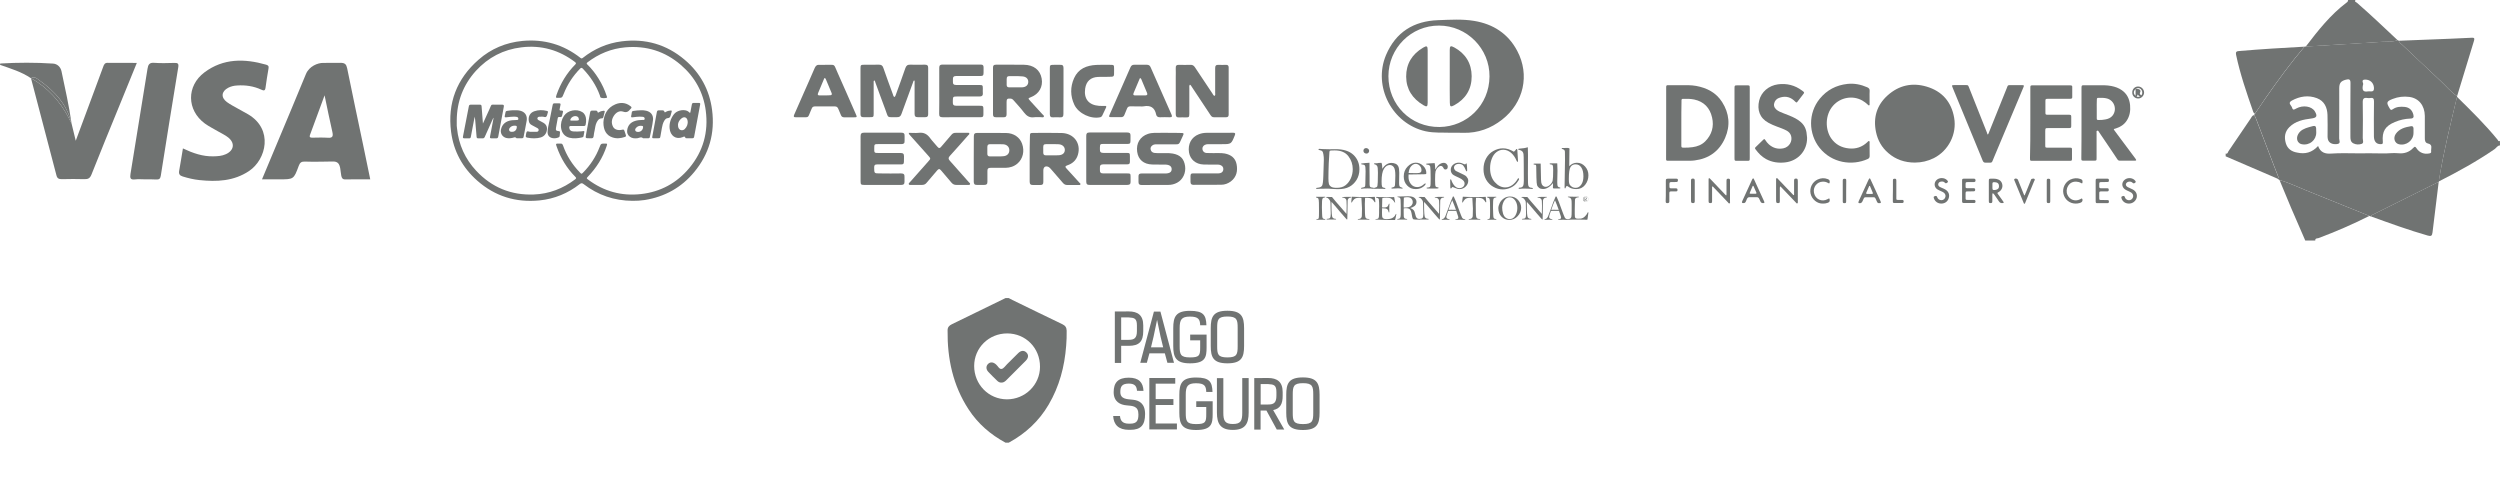 <svg xmlns="http://www.w3.org/2000/svg" xmlns:xlink="http://www.w3.org/1999/xlink" id="Capa_1" x="0px" y="0px" viewBox="0 0 300 60" style="enable-background:new 0 0 300 60;" xml:space="preserve"><style type="text/css">	.st0{fill:#707372;}</style><g>	<g>		<path class="st0" d="M21.95,17.81c1.22,0.58,2.39,0.98,3.66,0.95c0.52-0.01,1.02-0.04,1.5-0.26c0.98-0.45,1.11-1.33,0.28-2    c-0.36-0.29-0.79-0.48-1.18-0.71c-0.54-0.32-1.12-0.6-1.63-0.97c-2.18-1.61-2.22-4.51-0.04-6.14c2.26-1.69,4.79-1.66,7.39-0.92    c0.25,0.07,0.35,0.18,0.29,0.47c-0.14,0.77-0.25,1.54-0.36,2.31c-0.05,0.36-0.21,0.36-0.5,0.22c-0.93-0.43-1.91-0.57-2.92-0.5    c-0.37,0.02-0.72,0.1-1.05,0.27c-0.83,0.43-0.91,1.17-0.16,1.72c0.43,0.32,0.92,0.55,1.38,0.82c0.38,0.22,0.77,0.42,1.15,0.64    c3.09,1.81,2.18,5.44,0.13,6.81c-1.84,1.23-3.88,1.31-5.97,1.09c-0.68-0.07-1.34-0.23-1.99-0.43c-0.37-0.11-0.5-0.3-0.43-0.69    C21.66,19.62,21.79,18.76,21.95,17.81z"></path>		<path class="st0" d="M17.37,21.52c-0.39,0-0.78-0.04-1.17,0.01c-0.59,0.07-0.61-0.19-0.54-0.67c0.69-4.2,1.37-8.4,2.04-12.6    c0.08-0.5,0.22-0.77,0.81-0.72c0.8,0.06,1.61,0.03,2.41,0.01c0.4-0.01,0.55,0.06,0.47,0.53c-0.72,4.34-1.41,8.69-2.1,13.04    c-0.06,0.36-0.23,0.43-0.54,0.42C18.29,21.51,17.83,21.52,17.37,21.52z"></path>		<path class="st0" d="M31.44,21.52c0.63-1.5,1.22-2.93,1.82-4.35c1.15-2.76,2.32-5.51,3.45-8.28c0.39-0.95,1.43-1.35,2.07-1.34    c0.18,0,1.83-0.01,2.09-0.01c0.52,0,0.69,0.18,0.79,0.66c0.61,3.03,1.26,6.05,1.89,9.07c0.29,1.4,0.58,2.8,0.88,4.25    c-1.02,0-2-0.01-2.97,0.01c-0.35,0.01-0.45-0.15-0.51-0.46c-0.1-0.52-0.08-1.21-0.4-1.51c-0.17-0.15-0.4-0.19-0.66-0.18    c-0.31,0.01-2.52,0.05-3.3,0.01c-0.41-0.02-0.6,0.12-0.74,0.51c-0.6,1.63-0.61,1.62-2.33,1.62    C32.85,21.52,32.19,21.52,31.44,21.52z M37.21,16.16c-0.13,0.35,0.05,0.36,0.3,0.36c0.61-0.01,1.22-0.03,1.83,0.01    c0.55,0.04,0.66-0.15,0.55-0.67c-0.34-1.47-0.63-2.95-0.94-4.42C38.37,13.01,37.8,14.59,37.21,16.16z"></path>		<g>			<path class="st0" d="M12.9,7.54c-0.31,0-0.41,0.18-0.5,0.43c-0.33,0.91-0.67,1.82-1.01,2.73c-0.75,2.01-1.49,4.02-2.3,6.19     c-0.19-0.8-0.35-1.43-0.5-2.06c-0.94-2.02-2.26-3.73-4.12-4.99c-0.24-0.16-0.5-0.3-0.75-0.45l0,0c1.02,3.88,2.04,7.76,3.05,11.64     c0.1,0.4,0.3,0.47,0.66,0.47c0.9-0.02,1.8-0.03,2.7,0c0.45,0.01,0.67-0.11,0.85-0.56c1.09-2.76,2.22-5.5,3.34-8.24     c0.69-1.68,1.37-3.36,2.1-5.15C15.18,7.55,14.04,7.55,12.9,7.54z"></path>			<path class="st0" d="M4.69,9.61c1.86,1.32,3.36,2.91,3.9,5.22c-0.3-2.11-0.77-4.19-1.21-6.28c-0.11-0.51-0.5-0.89-1.02-0.92     C4.26,7.49,2.15,7.5,0.04,7.62C0.03,7.62,0.03,7.66,0,7.78c1.27,0.45,2.58,0.83,3.72,1.61l0,0C4.12,9.12,4.41,9.41,4.69,9.61z"></path>			<path class="st0" d="M4.47,9.84c1.86,1.26,3.18,2.97,4.12,4.99c-0.54-2.3-2.04-3.9-3.9-5.22c-0.28-0.2-0.57-0.49-0.97-0.22l0,0     l0,0C3.97,9.54,4.23,9.68,4.47,9.84z"></path>		</g>	</g>	<g>		<path class="st0" d="M75.91,24.1c-2.19-0.01-4.15-0.68-5.88-2.01c-0.17-0.13-0.28-0.14-0.46,0c-1.42,1.11-3.04,1.78-4.83,1.96    c-2.83,0.28-5.34-0.49-7.48-2.38c-1.76-1.56-2.83-3.52-3.13-5.85c-0.44-3.45,0.67-6.35,3.29-8.65c1.51-1.33,3.29-2.07,5.28-2.26    c2.58-0.24,4.91,0.43,6.96,2.04c0.1,0.08,0.17,0.08,0.27,0c1.38-1.09,2.93-1.77,4.67-1.99c2.84-0.36,5.38,0.36,7.57,2.22    c1.86,1.58,2.97,3.6,3.28,6.02c0.36,2.78-0.35,5.28-2.14,7.44c-1.54,1.87-3.54,2.97-5.93,3.36C76.89,24.07,76.4,24.11,75.91,24.1z     M54.81,14.47c0,0.21,0,0.41,0,0.62c0,0.1,0.02,0.2,0.03,0.3c0.2,1.97,0.97,3.68,2.32,5.12c1.86,1.98,4.17,2.93,6.89,2.83    c1.85-0.07,3.5-0.71,4.97-1.82c0.14-0.11,0.15-0.17,0.02-0.3c-1.02-1.03-1.75-2.23-2.23-3.6c-0.14-0.39-0.13-0.39,0.27-0.39    c0.05,0,0.11,0.01,0.16,0c0.18-0.02,0.26,0.06,0.32,0.22c0.43,1.23,1.11,2.3,2.02,3.24c0.2,0.21,0.2,0.21,0.4,0.01    c0.86-0.87,1.52-1.88,1.96-3.02c0.17-0.45,0.18-0.45,0.65-0.45c0.3,0,0.3,0.01,0.21,0.29c-0.46,1.41-1.24,2.63-2.26,3.69    c-0.17,0.18-0.17,0.19,0.03,0.34c1.88,1.41,4,2,6.33,1.74c2.36-0.26,4.31-1.32,5.82-3.13c1.66-1.99,2.31-4.31,1.97-6.88    c-0.29-2.21-1.31-4.05-2.99-5.49c-1.91-1.64-4.14-2.33-6.65-2.11c-1.69,0.15-3.2,0.77-4.55,1.8c-0.12,0.1-0.13,0.15-0.02,0.26    c0.52,0.5,0.96,1.07,1.34,1.68c0.42,0.67,0.75,1.38,0.99,2.12c0.02,0.07,0.09,0.18-0.03,0.2c-0.21,0.05-0.42,0.05-0.63,0    c-0.14-0.03-0.13-0.19-0.17-0.3c-0.44-1.21-1.14-2.26-2.03-3.19c-0.13-0.14-0.21-0.15-0.35,0c-0.86,0.88-1.51,1.88-1.96,3.02    c-0.19,0.47-0.19,0.47-0.7,0.47c-0.25,0-0.26-0.02-0.18-0.27c0.01-0.03,0.02-0.05,0.02-0.08c0.48-1.38,1.22-2.61,2.25-3.65    c0.12-0.12,0.11-0.18-0.02-0.29c-1.91-1.45-4.06-2.06-6.44-1.77c-2.16,0.26-3.99,1.21-5.46,2.82    C55.58,10.19,54.82,12.19,54.81,14.47z"></path>		<path class="st0" d="M57.96,14.81c0.26-0.57,0.51-1.15,0.78-1.72c0.3-0.65,0.11-0.52,0.8-0.53c0.24-0.01,0.48,0,0.72,0    c0.16,0,0.23,0.05,0.2,0.23c-0.23,1.2-0.45,2.4-0.67,3.6c-0.03,0.15-0.1,0.22-0.25,0.21c-0.19-0.01-0.39-0.01-0.58,0    c-0.14,0-0.19-0.06-0.16-0.2c0.14-0.7,0.26-1.4,0.4-2.09c0.01-0.05,0.03-0.1,0-0.18c-0.19,0.42-0.37,0.82-0.55,1.23    c-0.16,0.36-0.33,0.71-0.48,1.07c-0.06,0.13-0.14,0.18-0.27,0.17c-0.17-0.01-0.35-0.01-0.52,0c-0.12,0-0.18-0.05-0.19-0.17    c-0.05-0.6-0.1-1.2-0.15-1.81c-0.02-0.2-0.03-0.41-0.08-0.62c-0.09,0.45-0.17,0.91-0.26,1.36c-0.07,0.35-0.14,0.7-0.2,1.06    c-0.02,0.13-0.08,0.19-0.21,0.18c-0.18-0.01-0.36-0.01-0.54,0c-0.19,0.01-0.23-0.06-0.19-0.24c0.18-0.92,0.36-1.85,0.54-2.78    c0.05-0.27,0.11-0.55,0.16-0.82c0.02-0.14,0.09-0.2,0.24-0.2c0.36,0.01,0.72,0,1.08,0c0.14,0,0.2,0.05,0.21,0.2    c0.04,0.64,0.1,1.28,0.15,1.93c0,0.04,0.01,0.08,0.01,0.12C57.94,14.81,57.95,14.81,57.96,14.81z"></path>		<path class="st0" d="M82.75,16.59c-0.11,0-0.23,0-0.34,0c-0.06,0-0.14,0-0.16-0.06c-0.08-0.22-0.21-0.13-0.34-0.07    c-0.79,0.32-1.49-0.16-1.56-1.08c-0.05-0.62,0.15-1.18,0.52-1.67c0.33-0.43,1.05-0.61,1.56-0.42c0.09,0.04,0.17,0.09,0.25,0.16    c0.04,0.03,0.07,0.1,0.12,0.08c0.06-0.02,0.05-0.09,0.06-0.14c0.05-0.28,0.11-0.56,0.16-0.84c0.02-0.14,0.09-0.21,0.24-0.2    c0.2,0.01,0.4,0,0.6,0c0.14,0,0.19,0.05,0.16,0.19c-0.24,1.28-0.48,2.57-0.72,3.86c-0.03,0.14-0.09,0.2-0.23,0.19    C82.96,16.59,82.85,16.59,82.75,16.59C82.75,16.59,82.75,16.59,82.75,16.59z M81.36,14.93c-0.01,0.35,0.07,0.55,0.28,0.66    c0.16,0.08,0.39,0.04,0.53-0.1c0.27-0.28,0.41-0.62,0.34-1.01c-0.07-0.4-0.4-0.53-0.72-0.28C81.52,14.4,81.38,14.69,81.36,14.93z"></path>		<path class="st0" d="M61.76,13.23c0.31-0.01,0.59,0.01,0.86,0.12c0.45,0.19,0.67,0.6,0.58,1.14c-0.11,0.65-0.25,1.29-0.37,1.94    c-0.02,0.12-0.09,0.16-0.21,0.16c-0.18,0-0.36,0-0.54,0c-0.04,0-0.1,0.01-0.12-0.02c-0.14-0.17-0.29-0.07-0.44-0.03    c-0.35,0.08-0.7,0.1-1.02-0.09c-0.3-0.18-0.45-0.52-0.39-0.87c0.12-0.66,0.59-1.07,1.32-1.15c0.18-0.02,0.37-0.02,0.56-0.03    c0.09-0.01,0.2,0.02,0.21-0.12c0.01-0.13-0.05-0.22-0.18-0.25c-0.25-0.05-0.5-0.03-0.75-0.01c-0.18,0.02-0.37,0.04-0.55,0.06    c-0.12,0.01-0.18-0.03-0.15-0.16c0-0.01,0-0.03,0.01-0.04c0.15-0.64-0.02-0.53,0.67-0.63C61.42,13.24,61.6,13.22,61.76,13.23z     M61.75,15.08c-0.24,0-0.44,0.08-0.59,0.28c-0.07,0.1-0.1,0.21-0.04,0.32c0.05,0.11,0.16,0.13,0.27,0.14    c0.31,0.02,0.55-0.15,0.61-0.45C62.05,15.12,62.02,15.08,61.75,15.08z"></path>		<path class="st0" d="M76.95,13.23c0.18-0.01,0.39,0.01,0.6,0.06c0.56,0.13,0.87,0.54,0.81,1.11c-0.07,0.69-0.26,1.37-0.38,2.05    c-0.02,0.1-0.08,0.14-0.18,0.14c-0.2,0-0.4,0-0.6,0c-0.01,0-0.03,0-0.04,0c-0.22-0.22-0.45-0.03-0.68,0    c-0.32,0.03-0.62,0.02-0.89-0.18c-0.26-0.19-0.37-0.46-0.33-0.77c0.07-0.58,0.4-0.96,0.96-1.13c0.29-0.09,0.6-0.11,0.9-0.12    c0.09,0,0.22,0.04,0.24-0.11c0.02-0.15-0.07-0.24-0.21-0.26c-0.25-0.03-0.5-0.03-0.75,0c-0.17,0.02-0.34,0.04-0.51,0.06    c-0.14,0.02-0.18-0.04-0.15-0.17c0.03-0.13,0.06-0.26,0.07-0.39c0.01-0.14,0.09-0.2,0.22-0.21    C76.31,13.27,76.61,13.23,76.95,13.23z M76.58,15.83c0.34,0,0.6-0.28,0.59-0.61c0-0.08-0.05-0.1-0.11-0.11    c-0.27-0.05-0.51,0-0.71,0.21c-0.09,0.1-0.17,0.21-0.11,0.36C76.31,15.8,76.44,15.83,76.58,15.83z"></path>		<path class="st0" d="M69.29,15.12c-0.26,0-0.52,0.01-0.78,0c-0.16-0.01-0.21,0.06-0.2,0.21c0.02,0.26,0.17,0.42,0.47,0.44    c0.32,0.02,0.65,0.02,0.97-0.01c0.09-0.01,0.17-0.02,0.26-0.03c0.08-0.01,0.13,0.02,0.11,0.11c-0.03,0.17-0.07,0.34-0.1,0.51    c-0.02,0.09-0.1,0.12-0.18,0.14c-0.5,0.11-1,0.16-1.5,0.04c-0.57-0.14-0.92-0.56-1.01-1.17c-0.07-0.53,0.06-1.02,0.35-1.46    c0.44-0.67,1.51-0.88,2.19-0.45c0.32,0.2,0.43,0.51,0.46,0.86c0.02,0.21-0.01,0.42-0.05,0.63c-0.02,0.12-0.08,0.18-0.21,0.18    C69.82,15.12,69.56,15.12,69.29,15.12C69.29,15.12,69.29,15.12,69.29,15.12z M68.93,14.47C68.93,14.47,68.93,14.47,68.93,14.47    c0.09,0,0.19,0,0.28,0c0.26,0,0.31-0.09,0.21-0.33c-0.05-0.11-0.13-0.16-0.24-0.19c-0.28-0.08-0.63,0.1-0.73,0.38    c-0.04,0.11,0,0.14,0.1,0.14C68.68,14.47,68.8,14.47,68.93,14.47z"></path>		<path class="st0" d="M72.41,14.68c0.05-0.88,0.42-1.73,1.43-2.16c0.62-0.26,1.24-0.22,1.79,0.2c0.2,0.15,0.2,0.19,0.02,0.37    c0,0-0.01,0.01-0.01,0.01c-0.22,0.27-0.43,0.45-0.85,0.3c-0.47-0.16-0.87,0.1-1.13,0.5c-0.27,0.41-0.33,0.87-0.09,1.32    c0.17,0.32,0.58,0.45,1.02,0.36c0.28-0.06,0.28-0.06,0.38,0.23c0.04,0.13,0.08,0.27,0.13,0.4c0.04,0.11,0.01,0.18-0.1,0.22    c-0.5,0.17-1,0.23-1.5,0.06C72.79,16.26,72.4,15.65,72.41,14.68z"></path>		<path class="st0" d="M64.09,16.6c-0.27,0-0.54-0.03-0.81-0.08c-0.15-0.03-0.22-0.1-0.18-0.26c0.04-0.15,0.03-0.33,0.11-0.44    c0.1-0.14,0.28,0.01,0.43,0c0.24-0.01,0.48,0,0.72,0c0.12,0,0.23-0.03,0.27-0.16c0.04-0.14-0.04-0.23-0.15-0.29    c-0.21-0.12-0.42-0.24-0.63-0.34c-0.24-0.11-0.37-0.29-0.4-0.55c-0.07-0.53,0.17-0.96,0.67-1.13c0.5-0.17,1-0.17,1.51-0.04    c0.11,0.03,0.16,0.09,0.11,0.2c0,0.01,0,0.01-0.01,0.02c-0.05,0.16-0.07,0.35-0.17,0.46c-0.12,0.14-0.31,0-0.47,0.01    c-0.13,0.01-0.25,0-0.38,0.01c-0.1,0.01-0.2,0.06-0.22,0.17c-0.02,0.11,0.05,0.19,0.14,0.24c0.15,0.09,0.3,0.17,0.46,0.25    c0.39,0.19,0.6,0.47,0.54,0.92c-0.06,0.46-0.33,0.79-0.77,0.91c-0.11,0.03-0.22,0.05-0.33,0.07    C64.37,16.59,64.23,16.59,64.09,16.6z"></path>		<path class="st0" d="M66.81,12.4c0.55,0,0.49-0.03,0.39,0.48c-0.01,0.03-0.02,0.06-0.02,0.1c-0.06,0.28-0.06,0.28,0.22,0.29    c0.14,0.01,0.19,0.06,0.15,0.2c-0.02,0.08-0.04,0.17-0.06,0.25c-0.08,0.35-0.08,0.34-0.38,0.32c-0.1-0.01-0.16,0.04-0.18,0.14    c-0.07,0.39-0.15,0.77-0.21,1.16c-0.05,0.3,0.02,0.37,0.32,0.39c0.12,0.01,0.17,0.06,0.16,0.17c-0.01,0.14-0.03,0.28-0.04,0.42    c-0.01,0.1-0.08,0.15-0.16,0.18c-0.23,0.09-0.48,0.12-0.72,0.07c-0.36-0.08-0.57-0.33-0.57-0.71c0-0.48,0.15-0.94,0.24-1.41    c0.11-0.59,0.23-1.17,0.35-1.76c0.06-0.29,0.06-0.29,0.36-0.29C66.7,12.4,66.76,12.4,66.81,12.4z"></path>		<path class="st0" d="M78.73,16.59c-0.53-0.01-0.51,0.09-0.4-0.49c0.16-0.88,0.33-1.76,0.49-2.64c0.03-0.16,0.09-0.23,0.26-0.22    c0.13,0.01,0.25,0,0.38,0c0.13,0,0.23,0.02,0.27,0.17c0.03,0.13,0.11,0.06,0.17,0.02c0.18-0.11,0.38-0.16,0.59-0.17    c0.11-0.01,0.14,0.04,0.11,0.14c-0.04,0.13-0.08,0.27-0.11,0.4c-0.05,0.21-0.11,0.37-0.39,0.38c-0.18,0.01-0.3,0.17-0.4,0.33    c-0.15,0.26-0.22,0.54-0.27,0.83c-0.06,0.32-0.12,0.64-0.17,0.96c-0.05,0.29-0.05,0.29-0.34,0.29    C78.85,16.59,78.79,16.59,78.73,16.59z"></path>		<path class="st0" d="M70.72,16.59c-0.47,0-0.48,0-0.39-0.46c0.16-0.88,0.33-1.75,0.48-2.62c0.03-0.16,0.09-0.25,0.27-0.24    c0.12,0.01,0.24,0,0.36,0c0.13,0,0.24,0.01,0.27,0.17c0.03,0.13,0.1,0.07,0.16,0.03c0.17-0.11,0.36-0.16,0.56-0.18    c0.12-0.01,0.16,0.04,0.13,0.15c-0.06,0.21-0.11,0.41-0.16,0.62c-0.02,0.09-0.07,0.14-0.17,0.14c-0.35,0-0.51,0.24-0.64,0.51    c-0.14,0.29-0.17,0.61-0.23,0.92c-0.05,0.23-0.1,0.46-0.12,0.69c-0.02,0.22-0.12,0.3-0.34,0.27    C70.84,16.59,70.78,16.59,70.72,16.59z"></path>	</g>	<g>		<path class="st0" d="M107.32,11.64c-0.12-0.07-0.13-0.2-0.17-0.31c-0.39-1.06-0.78-2.12-1.15-3.19c-0.09-0.27-0.23-0.38-0.53-0.38    c-0.59,0.02-1.18,0-1.78,0.01c-0.39,0-0.43,0.04-0.43,0.44c0,1.31,0,2.61,0,3.92c0,0.53,0.01,1.05,0,1.58    c0,0.25,0.1,0.36,0.35,0.35c0.26-0.01,0.53,0,0.79,0c0.41,0,0.44-0.02,0.44-0.43c0-1.22,0-2.44,0-3.65c0-0.11-0.03-0.24,0.06-0.34    c0.12,0.08,0.12,0.2,0.16,0.3c0.39,1.05,0.76,2.1,1.16,3.15c0.45,1.18,0.13,0.94,1.42,0.97c0.29,0.01,0.43-0.1,0.53-0.37    c0.45-1.26,0.92-2.51,1.38-3.77c0.04-0.1,0.04-0.21,0.15-0.28c0.09,0.1,0.05,0.21,0.05,0.31c0,1.24,0.01,2.48,0,3.72    c0,0.28,0.1,0.4,0.39,0.39c0.3-0.01,0.59-0.01,0.89,0c0.26,0.01,0.35-0.11,0.35-0.36c0-1.85-0.01-3.71,0-5.56    c0-0.29-0.12-0.38-0.4-0.38c-0.58,0.01-1.16,0.02-1.74,0c-0.33-0.01-0.49,0.1-0.6,0.42c-0.36,1.06-0.75,2.11-1.13,3.16    C107.46,11.45,107.45,11.59,107.32,11.64z"></path>		<path class="st0" d="M142.79,10.16c0.12,0.06,0.17,0.17,0.23,0.27c0.74,1.12,1.48,2.23,2.22,3.35c0.11,0.16,0.21,0.3,0.44,0.29    c0.48-0.01,0.97-0.01,1.45,0c0.22,0,0.31-0.1,0.31-0.32c0-1.89,0-3.77,0-5.66c0-0.23-0.11-0.31-0.32-0.31    c-0.3,0.01-0.59,0.02-0.89,0c-0.32-0.02-0.42,0.12-0.41,0.43c0.01,0.98,0.01,1.95,0,2.93c0,0.12,0.05,0.26-0.07,0.37    c-0.15-0.05-0.19-0.18-0.26-0.29c-0.7-1.05-1.41-2.1-2.1-3.15c-0.14-0.21-0.29-0.3-0.54-0.29c-0.45,0.01-0.9,0.02-1.35,0    c-0.33-0.02-0.43,0.12-0.41,0.43c0.02,0.36,0,0.72,0,1.09c0,1.46,0.01,2.92,0,4.38c0,0.29,0.1,0.43,0.4,0.41    c0.26-0.02,0.53,0,0.79,0c0.4,0,0.43-0.03,0.44-0.43c0-1.03,0-2.06,0-3.09C142.72,10.42,142.68,10.28,142.79,10.16z"></path>		<path class="st0" d="M112.71,10.92c0,0.91,0.01,1.82-0.01,2.73c-0.01,0.31,0.1,0.42,0.42,0.42c1.34-0.01,2.68,0,4.01-0.01    c1,0,0.87,0.13,0.88-0.87c0-0.48-0.02-0.5-0.5-0.5c-0.92,0-1.84-0.01-2.76,0c-0.29,0-0.43-0.11-0.41-0.41c0.01-0.08,0-0.15,0-0.23    c0.01-0.43,0.04-0.47,0.47-0.47c0.9,0,1.8-0.01,2.7,0c0.3,0,0.46-0.09,0.43-0.42c-0.02-0.17,0-0.35,0-0.53    c0-0.4-0.03-0.43-0.43-0.43c-0.92,0-1.84-0.01-2.76,0c-0.31,0-0.42-0.12-0.4-0.41c0.01-0.09,0.01-0.18,0-0.26    c-0.02-0.3,0.11-0.41,0.41-0.41c0.77,0.01,1.54,0.01,2.3,0c1.11-0.01,0.95,0.15,0.97-0.99c0.01-0.29-0.1-0.39-0.39-0.38    c-1.51,0.01-3.03,0.01-4.54,0c-0.28,0-0.39,0.1-0.39,0.38C112.71,9.08,112.71,10,112.71,10.92z"></path>		<path class="st0" d="M130.35,19.06c0,0.91,0.01,1.82,0,2.73c0,0.3,0.11,0.41,0.41,0.4c1.5-0.01,3.01-0.01,4.51,0    c0.3,0,0.42-0.12,0.4-0.42c-0.01-0.17,0-0.35,0-0.53c0-0.41-0.02-0.43-0.43-0.43c-0.94,0-1.89-0.01-2.83,0    c-0.32,0.01-0.44-0.12-0.42-0.43c0.01-0.08,0.01-0.15,0-0.23c-0.03-0.31,0.11-0.43,0.42-0.43c0.75,0.01,1.49,0.01,2.24,0    c1.08-0.01,0.93,0.15,0.94-0.95c0-0.4-0.03-0.42-0.44-0.42c-0.91,0-1.82-0.01-2.73,0c-0.31,0-0.45-0.1-0.43-0.42    c0.01-0.08,0-0.15,0-0.23c0.01-0.39,0.04-0.43,0.44-0.43c0.76,0,1.51,0.01,2.27,0c1.11-0.01,0.94,0.16,0.96-0.99    c0.01-0.29-0.11-0.38-0.39-0.38c-1.51,0.01-3.03,0.01-4.54,0c-0.29,0-0.38,0.12-0.38,0.39C130.36,17.24,130.35,18.15,130.35,19.06    z"></path>		<path class="st0" d="M103.27,19.05c0,0.9,0,1.8,0,2.7c0,0.39,0.05,0.44,0.44,0.44c0.88,0,1.75,0,2.63,0c0.6,0,1.21-0.01,1.81,0    c0.28,0,0.4-0.11,0.39-0.39c-0.01-0.19-0.01-0.37,0-0.56c0.02-0.31-0.09-0.43-0.41-0.43c-0.84,0.02-1.69,0.01-2.53,0    c-0.7,0-0.69,0-0.7-0.7c-0.01-0.29,0.1-0.39,0.38-0.38c0.75,0.01,1.49,0.01,2.24,0c1.1-0.01,0.93,0.15,0.96-0.96    c0.01-0.33-0.13-0.41-0.43-0.41c-0.86,0.01-1.71,0-2.57,0c-0.58,0-0.58,0-0.57-0.59c0-0.46,0.02-0.48,0.49-0.48    c0.92,0,1.84-0.01,2.76,0c0.28,0,0.41-0.09,0.39-0.38c-0.01-0.2-0.01-0.4,0-0.59c0.02-0.3-0.11-0.4-0.41-0.4    c-1.48,0.01-2.96,0.01-4.44,0c-0.31,0-0.43,0.11-0.43,0.42C103.28,17.26,103.27,18.15,103.27,19.05z"></path>		<path class="st0" d="M140.1,15.94c-0.27,0-0.55,0-0.82,0c-0.51,0.01-1.03-0.04-1.53,0.13c-0.94,0.32-1.43,1.13-1.29,2.14    c0.13,0.95,0.78,1.5,1.8,1.53c0.52,0.02,1.03,0,1.55,0.01c0.52,0.01,0.79,0.2,0.79,0.55c0,0.35-0.25,0.52-0.8,0.52    c-0.94,0-1.89,0.01-2.83,0c-0.25,0-0.36,0.1-0.35,0.35c0.01,0.22,0.01,0.44,0,0.66c-0.01,0.27,0.11,0.37,0.37,0.37    c1.07-0.01,2.15,0,3.22-0.01c0.37,0,0.72-0.09,1.04-0.26c0.7-0.37,1.08-1.19,0.96-2.01c-0.13-0.87-0.58-1.33-1.47-1.49    c-0.53-0.1-1.07-0.03-1.61-0.05c-0.21-0.01-0.42,0-0.62-0.03c-0.22-0.04-0.38-0.17-0.43-0.4c-0.05-0.2,0.03-0.37,0.19-0.49    c0.14-0.12,0.32-0.14,0.5-0.14c0.53,0,1.05,0.01,1.58,0c1.41-0.03,0.98,0.22,1.61-1.05c0-0.01,0.01-0.02,0.01-0.03    c0.13-0.22,0.04-0.29-0.19-0.28C141.21,15.94,140.65,15.94,140.1,15.94z"></path>		<path class="st0" d="M146.27,15.94C146.27,15.94,146.27,15.94,146.27,15.94c-0.5,0-1.01,0-1.51,0c-0.31,0-0.61,0.06-0.9,0.17    c-0.89,0.34-1.34,1.18-1.18,2.18c0.14,0.84,0.81,1.42,1.74,1.45c0.53,0.02,1.05,0.01,1.58,0.01c0.15,0,0.31,0,0.45,0.06    c0.23,0.09,0.36,0.25,0.35,0.5c-0.01,0.25-0.15,0.41-0.39,0.47c-0.13,0.03-0.26,0.03-0.39,0.03c-0.73,0-1.47-0.01-2.2,0    c-1.11,0.02-0.95-0.2-0.96,1.02c0,0.25,0.11,0.35,0.36,0.35c1.11-0.01,2.22,0,3.32-0.01c0.43,0,0.82-0.15,1.16-0.4    c0.69-0.53,0.84-1.26,0.69-2.06c-0.15-0.76-0.67-1.14-1.41-1.29c-0.23-0.04-0.46-0.05-0.69-0.05c-0.49,0-0.99,0.01-1.48-0.01    c-0.31-0.01-0.51-0.23-0.52-0.5c-0.01-0.27,0.17-0.48,0.48-0.54c0.12-0.02,0.24-0.02,0.36-0.02c0.49,0,0.99,0,1.48,0    c1.14,0,1.14,0,1.57-1.07c0.09-0.22,0.04-0.3-0.19-0.3C147.41,15.94,146.84,15.94,146.27,15.94z"></path>		<path class="st0" d="M109.05,15.94c0.01,0.17,0.1,0.23,0.16,0.3c0.72,0.81,1.44,1.62,2.17,2.43c0.33,0.37,0.32,0.36,0,0.72    c-0.73,0.82-1.46,1.64-2.18,2.46c-0.07,0.08-0.2,0.15-0.14,0.27c0.06,0.11,0.2,0.07,0.3,0.07c0.43,0,0.86,0,1.28,0    c0.23,0,0.4-0.07,0.54-0.24c0.42-0.5,0.86-0.99,1.28-1.5c0.17-0.2,0.28-0.22,0.46-0.01c0.41,0.5,0.84,0.98,1.26,1.48    c0.16,0.19,0.35,0.28,0.6,0.27c0.44-0.01,0.88,0,1.32,0c0.1,0,0.25,0.04,0.3-0.07c0.06-0.12-0.08-0.19-0.15-0.27    c-0.75-0.86-1.51-1.71-2.27-2.56c-0.19-0.21-0.2-0.36,0-0.58c0.75-0.82,1.48-1.65,2.21-2.48c0.06-0.07,0.18-0.13,0.12-0.24    c-0.04-0.08-0.16-0.05-0.25-0.05c-0.46,0-0.92,0.01-1.38,0c-0.23-0.01-0.39,0.08-0.53,0.26c-0.39,0.47-0.8,0.93-1.2,1.4    c-0.16,0.2-0.28,0.23-0.46,0.01c-0.28-0.35-0.61-0.67-0.87-1.03c-0.35-0.49-0.77-0.72-1.39-0.64    C109.85,15.98,109.45,15.94,109.05,15.94z"></path>		<path class="st0" d="M133.69,8.48c0-0.08,0-0.15,0-0.23c0-0.46-0.01-0.47-0.49-0.47c-0.55,0-1.1-0.02-1.64,0.01    c-1.17,0.06-2.16,0.45-2.67,1.59c-0.47,1.05-0.46,2.14,0.03,3.19c0.5,1.06,1.98,1.75,3.11,1.5c0.12-0.03,0.19-0.1,0.24-0.2    c0.15-0.32,0.3-0.64,0.45-0.95c0.08-0.16,0.02-0.22-0.14-0.21c-0.24,0-0.48,0.01-0.72-0.01c-1.22-0.1-1.82-0.85-1.64-2.07    c0.13-0.88,0.66-1.36,1.55-1.4c0.39-0.01,0.79,0,1.18-0.01C133.74,9.2,133.69,9.27,133.69,8.48z"></path>		<path class="st0" d="M127.62,10.96c0-0.93-0.01-1.87,0-2.8c0-0.28-0.1-0.4-0.39-0.38c-0.25,0.01-0.5,0-0.76,0    c-0.47,0-0.49,0.02-0.49,0.48c0,1.11,0,2.22,0,3.33c0,0.7,0.01,1.4,0,2.11c0,0.28,0.1,0.4,0.39,0.38c0.27-0.01,0.55-0.02,0.82,0    c0.31,0.02,0.43-0.09,0.42-0.41C127.61,12.76,127.62,11.86,127.62,10.96z"></path>		<path class="st0" d="M119.16,10.93c0,0.46,0,0.92,0,1.38c0,0.46,0.01,0.92,0,1.38c-0.01,0.26,0.08,0.39,0.36,0.38    c0.31-0.01,0.61-0.01,0.92,0c0.26,0.01,0.35-0.11,0.35-0.36c-0.01-0.48,0-0.97,0-1.45c0-0.39,0.08-0.45,0.47-0.43    c0.17,0.01,0.28,0.1,0.38,0.22c0.42,0.48,0.86,0.94,1.24,1.45c0.32,0.42,0.68,0.65,1.22,0.57c0.26-0.04,0.53,0,0.79-0.01    c0.13,0,0.31,0.07,0.37-0.06c0.06-0.13-0.11-0.22-0.19-0.31c-0.48-0.53-0.96-1.05-1.44-1.58c-0.28-0.31-0.28-0.31,0.1-0.46    c0.95-0.37,1.45-1.24,1.27-2.23c-0.18-1.02-0.96-1.64-2.14-1.65c-1.11-0.02-2.22,0-3.32-0.01c-0.29,0-0.39,0.11-0.38,0.39    C119.17,9.08,119.16,10,119.16,10.93z M121.9,10.48c-0.26,0-0.53,0-0.79,0c-0.21,0.01-0.31-0.09-0.31-0.29c0-0.02,0-0.04,0-0.07    c0-1.14-0.09-0.97,0.91-0.98c0.34,0,0.68-0.01,1.02,0.03c0.45,0.05,0.69,0.33,0.66,0.71c-0.03,0.36-0.3,0.58-0.74,0.6    c-0.02,0-0.04,0-0.07,0C122.36,10.48,122.13,10.48,121.9,10.48C121.9,10.48,121.9,10.48,121.9,10.48z"></path>		<path class="st0" d="M123.56,19.05c0,0.91,0.01,1.82,0,2.73c0,0.29,0.09,0.43,0.4,0.42c0.28-0.01,0.57-0.01,0.86,0    c0.29,0.01,0.39-0.12,0.38-0.4c-0.01-0.45,0-0.9,0-1.35c0-0.42,0.27-0.59,0.64-0.41c0.11,0.06,0.2,0.17,0.29,0.27    c0.48,0.54,0.95,1.09,1.42,1.64c0.14,0.16,0.29,0.25,0.51,0.25c0.45-0.01,0.9,0,1.35,0c0.08,0,0.2,0.03,0.24-0.07    c0.04-0.1-0.06-0.15-0.12-0.21c-0.52-0.57-1.03-1.14-1.55-1.7c-0.18-0.19-0.17-0.29,0.1-0.38c0.63-0.21,1.08-0.62,1.27-1.27    c0.4-1.37-0.48-2.57-1.95-2.61c-1.13-0.03-2.26-0.01-3.39-0.01c-0.39,0-0.42,0.03-0.42,0.44    C123.56,17.27,123.56,18.16,123.56,19.05z M126.29,18.64c-0.26,0-0.52,0-0.79,0c-0.22,0-0.31-0.1-0.31-0.32    c0.01-1.19-0.14-1,0.93-1.02c0.31,0,0.61-0.01,0.92,0.01c0.45,0.03,0.74,0.31,0.74,0.68c0,0.38-0.29,0.63-0.76,0.64    C126.77,18.65,126.53,18.64,126.29,18.64z"></path>		<path class="st0" d="M99.01,7.78c-0.22,0-0.44,0.02-0.66,0c-0.31-0.03-0.47,0.11-0.59,0.39c-0.44,1.04-0.91,2.07-1.36,3.1    c-0.37,0.83-0.73,1.67-1.1,2.5c-0.09,0.21-0.06,0.31,0.19,0.3c0.22-0.01,0.44,0,0.66,0c0.95-0.01,0.76,0.13,1.13-0.75    c0.04-0.1,0.09-0.2,0.13-0.3c0.07-0.18,0.19-0.25,0.38-0.25c0.8,0,1.6,0,2.4,0c0.2,0,0.32,0.09,0.4,0.28    c0.1,0.26,0.22,0.5,0.32,0.76c0.07,0.19,0.2,0.27,0.4,0.27c0.36-0.01,0.72,0,1.09,0c0.47,0,0.47,0,0.28-0.43    c-0.72-1.63-1.42-3.26-2.15-4.88C99.97,7.56,100.35,7.81,99.01,7.78z M98.96,11.45c-0.21,0-0.42,0-0.62,0    c-0.2,0-0.25-0.09-0.17-0.28c0.24-0.55,0.47-1.11,0.7-1.67c0.02-0.06,0.04-0.14,0.12-0.13c0.04,0.01,0.08,0.07,0.1,0.11    c0.24,0.57,0.47,1.13,0.71,1.7c0.07,0.18-0.03,0.25-0.18,0.25C99.4,11.45,99.18,11.44,98.96,11.45    C98.96,11.44,98.96,11.45,98.96,11.45z"></path>		<path class="st0" d="M136.84,12.77C136.84,12.77,136.84,12.76,136.84,12.77c0.13,0,0.27,0.02,0.39-0.01    c0.82-0.16,1.34,0.14,1.51,0.99c0.05,0.23,0.22,0.33,0.46,0.32c0.38-0.01,0.77-0.02,1.15,0c0.31,0.01,0.33-0.1,0.22-0.35    c-0.84-1.88-1.67-3.77-2.5-5.66c-0.09-0.21-0.23-0.29-0.46-0.29c-0.49,0.01-0.99,0.01-1.48,0c-0.26-0.01-0.39,0.1-0.49,0.34    c-0.36,0.85-0.74,1.69-1.11,2.53c-0.45,1.01-0.9,2.03-1.34,3.04c-0.16,0.36-0.14,0.38,0.26,0.38c0.35,0,0.7-0.01,1.05,0    c0.23,0.01,0.37-0.09,0.44-0.3c0.09-0.25,0.21-0.48,0.3-0.73c0.07-0.19,0.2-0.27,0.4-0.27C136.05,12.77,136.44,12.77,136.84,12.77    z M136.82,11.45c-0.2,0-0.39,0-0.59,0c-0.2,0-0.29-0.06-0.2-0.28c0.24-0.55,0.47-1.11,0.7-1.66c0.02-0.06,0.04-0.14,0.12-0.13    c0.04,0.01,0.08,0.07,0.1,0.11c0.23,0.55,0.47,1.11,0.7,1.67c0.09,0.21-0.02,0.28-0.21,0.29    C137.24,11.45,137.03,11.45,136.82,11.45C136.82,11.45,136.82,11.45,136.82,11.45z"></path>		<path class="st0" d="M116.85,19.03c0,0.92,0.01,1.84,0,2.76c0,0.28,0.09,0.41,0.38,0.4c0.28-0.01,0.57-0.01,0.86,0    c0.27,0.01,0.41-0.09,0.4-0.38c-0.01-0.43,0.01-0.86,0-1.28c-0.01-0.28,0.1-0.4,0.39-0.39c0.59,0.01,1.18,0.01,1.78,0    c0.53-0.01,1.02-0.16,1.43-0.51c0.66-0.56,0.88-1.5,0.56-2.38c-0.27-0.77-1-1.28-1.92-1.29c-1.15-0.02-2.3,0-3.46-0.01    c-0.33,0-0.41,0.13-0.41,0.43C116.86,17.25,116.85,18.14,116.85,19.03z M119.6,18.77c-0.26,0-0.52-0.01-0.79,0    c-0.24,0.01-0.34-0.11-0.33-0.34c0-0.26,0.01-0.52,0-0.79c0-0.23,0.09-0.34,0.33-0.34c0.51,0.01,1.03-0.01,1.54,0.01    c0.47,0.02,0.77,0.31,0.77,0.72c0,0.42-0.29,0.7-0.77,0.72C120.1,18.78,119.85,18.77,119.6,18.77    C119.6,18.77,119.6,18.77,119.6,18.77z"></path>	</g>	<g>		<g>			<path class="st0" d="M174.08,15.93c-0.92-0.04-1.97,0.05-3.02-0.18c-4-0.9-6.33-5.36-4.74-9.14c1.17-2.76,3.33-4.09,6.26-4.19     c1.44-0.05,2.9-0.15,4.33,0.09c2.28,0.38,4.07,1.53,5.16,3.6c1.53,2.89,0.77,6.22-1.81,8.24c-1.36,1.07-2.9,1.62-4.63,1.59     C175.17,15.92,174.69,15.93,174.08,15.93z M166.61,9.14c0,3.43,2.67,6.14,6.14,6.1c3.25-0.04,5.96-2.6,5.99-6.06     c0.03-3.35-2.72-6.11-6.05-6.11C169.34,3.05,166.61,5.78,166.61,9.14z"></path>			<path class="st0" d="M173.97,9.13c0-1.04-0.01-2.08,0-3.12c0-0.5,0.1-0.56,0.54-0.32c1.36,0.74,2.08,1.92,2.09,3.45     c0.01,1.55-0.72,2.74-2.09,3.49c-0.43,0.24-0.53,0.17-0.53-0.33C173.96,11.24,173.97,10.18,173.97,9.13z"></path>			<path class="st0" d="M171.32,9.2c0,1.04,0,2.07,0,3.11c0,0.49-0.1,0.56-0.53,0.3c-1.29-0.77-2.04-1.9-2.05-3.41     c-0.01-1.54,0.71-2.7,2.03-3.48c0.45-0.27,0.55-0.2,0.55,0.32C171.32,7.09,171.32,8.14,171.32,9.2z"></path>		</g>		<g>			<g>				<path class="st0" d="M157.98,23.61l0.38,0.01l0.58-0.01c0.07,0,0.1,0.01,0.1,0.04c0,0.02-0.02,0.03-0.06,0.04      c-0.15,0.02-0.25,0.08-0.29,0.17s-0.06,0.43-0.06,1.02c0,0.22,0.01,0.46,0.02,0.73c0.01,0.27,0.02,0.43,0.04,0.48      c0.01,0.05,0.04,0.1,0.08,0.13c0.04,0.03,0.11,0.06,0.22,0.07c0.03,0,0.05,0.02,0.05,0.04c0,0.03-0.02,0.04-0.05,0.04l-0.52,0      l-0.44,0.01c-0.05,0-0.07-0.01-0.07-0.04c0-0.03,0.02-0.04,0.06-0.04c0.13,0,0.2-0.05,0.23-0.13c0.02-0.08,0.03-0.35,0.03-0.8      c0-0.43,0-0.78-0.01-1.05c-0.01-0.27-0.03-0.43-0.07-0.49c-0.04-0.06-0.11-0.1-0.21-0.11c-0.04-0.01-0.06-0.02-0.06-0.05      C157.93,23.62,157.95,23.61,157.98,23.61z"></path>				<path class="st0" d="M159.84,23.64c0.08,0.11,0.23,0.29,0.43,0.52l0.67,0.77l0.64,0.74c0.01-0.25,0.02-0.58,0.02-0.98      c0-0.3-0.01-0.5-0.02-0.61c-0.01-0.1-0.06-0.19-0.14-0.26c-0.08-0.07-0.18-0.1-0.3-0.1c-0.06,0-0.08-0.01-0.08-0.04      c0-0.01,0.01-0.02,0.02-0.03c0.01-0.01,0.11-0.01,0.28-0.02c0.18-0.01,0.32-0.01,0.44-0.01l0.28,0h0.05      c0.04,0,0.06,0.01,0.06,0.04c0,0.02-0.02,0.03-0.06,0.04c-0.14,0.02-0.24,0.05-0.3,0.11c-0.06,0.06-0.1,0.14-0.11,0.25      c-0.01,0.11-0.02,0.47-0.02,1.1l-0.02,1.1c0,0.06-0.01,0.08-0.04,0.08c-0.01,0-0.02,0-0.03-0.01c-0.01-0.01-0.07-0.08-0.19-0.21      c-0.11-0.13-0.25-0.3-0.42-0.48s-0.29-0.34-0.39-0.46c-0.21-0.25-0.34-0.41-0.39-0.46c-0.2-0.21-0.32-0.35-0.36-0.41      c-0.02-0.04-0.05-0.06-0.06-0.06c-0.02,0-0.02,0.03-0.02,0.08l0,0.32c0,0.41,0.01,0.74,0.03,0.98c0.02,0.24,0.05,0.39,0.07,0.43      c0.02,0.04,0.07,0.09,0.13,0.13c0.06,0.04,0.12,0.06,0.19,0.06c0.09,0,0.14,0.02,0.14,0.05c0,0.02-0.03,0.04-0.08,0.04l-1,0      c-0.05,0-0.07-0.01-0.07-0.04c0-0.03,0.02-0.04,0.07-0.04c0.17,0,0.28-0.04,0.34-0.11c0.06-0.08,0.09-0.24,0.09-0.48l-0.02-0.73      c0-0.43-0.01-0.69-0.03-0.76c-0.02-0.08-0.08-0.17-0.16-0.28c-0.08-0.11-0.18-0.17-0.28-0.19c-0.05-0.01-0.07-0.02-0.07-0.04      c0-0.03,0.03-0.04,0.09-0.04L159.84,23.64z"></path>				<path class="st0" d="M163.37,23.74c-0.11-0.01-0.18-0.01-0.23-0.01c-0.3,0-0.52,0.06-0.65,0.19c-0.13,0.13-0.21,0.24-0.24,0.33      c-0.01,0.03-0.03,0.05-0.06,0.05c-0.01,0-0.03-0.01-0.04-0.02c0.01-0.17,0.03-0.39,0.08-0.67c0.07,0,0.11,0,0.13,0      c0.11,0,0.25,0.01,0.44,0.02c0.2,0.01,0.5,0.02,0.9,0.02c0.41,0,0.68,0,0.81-0.01c0.11-0.01,0.27-0.02,0.47-0.02      c0.02,0.1,0.03,0.2,0.03,0.31c0.01,0.12,0.02,0.21,0.03,0.26c0,0.01,0,0.02,0,0.04c0,0.03-0.01,0.05-0.04,0.05      c-0.02,0-0.03-0.01-0.04-0.02c-0.01-0.01-0.04-0.05-0.08-0.12c-0.07-0.11-0.15-0.2-0.23-0.26c-0.08-0.06-0.16-0.09-0.26-0.11      c-0.1-0.02-0.29-0.03-0.58-0.03c-0.02,0.21-0.03,0.45-0.03,0.72c0,0.89,0.02,1.42,0.06,1.58c0.04,0.16,0.17,0.24,0.41,0.24      c0.06,0,0.09,0.01,0.09,0.04c0,0.03-0.03,0.04-0.08,0.04h-1.28c-0.03,0-0.05-0.01-0.05-0.04s0.03-0.04,0.1-0.04      c0.11,0,0.2-0.03,0.27-0.09c0.07-0.06,0.11-0.15,0.12-0.25c0.01-0.11,0.02-0.41,0.02-0.92      C163.41,24.59,163.4,24.16,163.37,23.74z"></path>				<path class="st0" d="M167.3,23.65c0.04,0.16,0.08,0.37,0.12,0.65c-0.01,0.01-0.01,0.02-0.02,0.02c-0.01,0-0.02-0.01-0.03-0.02      c-0.1-0.15-0.19-0.27-0.28-0.35c-0.09-0.08-0.18-0.14-0.26-0.17c-0.09-0.03-0.24-0.05-0.46-0.05c-0.2,0-0.36,0.01-0.48,0.04      c-0.01,0.01-0.02,0.04-0.02,0.08c0,0.01,0,0.03,0,0.05c-0.01,0.11-0.02,0.41-0.02,0.9c0,0.02,0,0.05,0,0.09      c0.11,0,0.18,0.01,0.22,0.01c0.18,0,0.3-0.03,0.38-0.08c0.08-0.05,0.15-0.17,0.21-0.34c0.01-0.03,0.02-0.04,0.04-0.04      c0.03,0,0.04,0.02,0.04,0.06l-0.01,0.08c-0.01,0.11-0.02,0.22-0.02,0.34c0,0.19,0,0.36,0.01,0.51c0,0.05-0.01,0.07-0.04,0.07      c-0.02,0-0.03-0.02-0.04-0.05c-0.03-0.16-0.09-0.28-0.18-0.35c-0.09-0.07-0.3-0.11-0.61-0.11c0,0.1-0.01,0.27-0.01,0.49      c0,0.29,0.01,0.48,0.03,0.56c0.02,0.08,0.07,0.14,0.15,0.19c0.08,0.05,0.21,0.07,0.4,0.07c0.54,0,0.89-0.19,1.05-0.56      c0.02-0.05,0.04-0.07,0.06-0.07c0.02,0,0.03,0.02,0.03,0.05c0,0.02,0,0.03-0.01,0.05c-0.01,0.03-0.03,0.13-0.06,0.3      c-0.01,0.04-0.03,0.14-0.08,0.33l-0.87,0c-0.13,0-0.31-0.01-0.55-0.02c-0.24-0.01-0.46-0.02-0.64-0.02c-0.19,0-0.28,0-0.29-0.01      c-0.01-0.01-0.01-0.01-0.01-0.02c0-0.03,0.02-0.04,0.07-0.04c0.15,0,0.26-0.04,0.3-0.12c0.05-0.08,0.07-0.28,0.07-0.6l0-0.43      l0.01-0.4c0-0.08,0-0.23-0.01-0.46c-0.01-0.22-0.02-0.35-0.03-0.38c-0.01-0.03-0.03-0.06-0.06-0.09      c-0.04-0.03-0.11-0.06-0.23-0.09c-0.04-0.01-0.05-0.02-0.05-0.05c0-0.03,0.02-0.04,0.07-0.04l0.43,0.02      c0.15,0.01,0.52,0.01,1.11,0.01C167.09,23.65,167.29,23.65,167.3,23.65z"></path>				<path class="st0" d="M169.24,24.96c0.19,0.08,0.33,0.17,0.4,0.26c0.08,0.09,0.13,0.23,0.17,0.42c0.05,0.25,0.11,0.42,0.19,0.5      c0.08,0.09,0.19,0.13,0.33,0.14c0.04,0,0.06,0.02,0.06,0.04c0,0.02-0.02,0.04-0.06,0.04c-0.39,0-0.63-0.01-0.71-0.04      c-0.08-0.03-0.14-0.17-0.18-0.43c-0.04-0.25-0.08-0.44-0.12-0.55c-0.04-0.12-0.11-0.21-0.2-0.27c-0.09-0.06-0.23-0.09-0.42-0.09      c-0.07,0-0.15,0.01-0.25,0.02c-0.01,0.09-0.01,0.18-0.01,0.27c0,0.36,0,0.59,0.01,0.69c0.01,0.1,0.04,0.18,0.09,0.23      c0.05,0.05,0.13,0.07,0.25,0.08c0.05,0,0.08,0.01,0.08,0.04c0,0.03-0.03,0.04-0.09,0.04h-1.03c-0.06,0-0.09-0.01-0.09-0.04      c0-0.02,0.02-0.04,0.07-0.04c0.11,0,0.18-0.02,0.22-0.05c0.04-0.03,0.07-0.08,0.1-0.15c0.02-0.07,0.04-0.19,0.04-0.37l0-0.43      l0-0.65c0-0.33-0.01-0.55-0.02-0.66c-0.01-0.11-0.04-0.18-0.08-0.22c-0.04-0.04-0.12-0.07-0.26-0.09      c-0.03,0-0.04-0.02-0.04-0.04c0-0.02,0.03-0.03,0.09-0.03l1.23-0.03c0.34,0,0.59,0.07,0.74,0.2c0.15,0.13,0.23,0.29,0.23,0.48      c0,0.12-0.03,0.23-0.09,0.33c-0.06,0.1-0.14,0.17-0.22,0.21C169.56,24.85,169.43,24.9,169.24,24.96z M168.45,24.91      c0.27-0.01,0.47-0.02,0.6-0.06c0.13-0.03,0.25-0.1,0.34-0.21c0.09-0.11,0.14-0.24,0.14-0.39c0-0.16-0.05-0.29-0.16-0.41      c-0.1-0.12-0.27-0.18-0.5-0.18c-0.13,0-0.26,0.02-0.41,0.05c-0.02,0.38-0.02,0.69-0.02,0.91      C168.43,24.71,168.44,24.8,168.45,24.91z"></path>				<path class="st0" d="M170.95,23.64c0.08,0.11,0.23,0.29,0.43,0.52l0.67,0.77l0.64,0.74c0.01-0.25,0.02-0.58,0.02-0.98      c0-0.3-0.01-0.5-0.02-0.61c-0.01-0.1-0.06-0.19-0.14-0.26c-0.08-0.07-0.18-0.1-0.3-0.1c-0.06,0-0.08-0.01-0.08-0.04      c0-0.01,0.01-0.02,0.02-0.03c0.01-0.01,0.11-0.01,0.28-0.02c0.18-0.01,0.32-0.01,0.44-0.01l0.28,0h0.05      c0.04,0,0.06,0.01,0.06,0.04c0,0.02-0.02,0.03-0.06,0.04c-0.14,0.02-0.24,0.05-0.3,0.11c-0.06,0.06-0.1,0.14-0.11,0.25      c-0.01,0.11-0.02,0.47-0.02,1.1l-0.02,1.1c0,0.06-0.01,0.08-0.04,0.08c-0.01,0-0.02,0-0.03-0.01c-0.01-0.01-0.07-0.08-0.19-0.21      c-0.11-0.13-0.25-0.3-0.42-0.48c-0.16-0.19-0.29-0.34-0.39-0.46c-0.21-0.25-0.34-0.41-0.39-0.46c-0.2-0.21-0.32-0.35-0.36-0.41      c-0.02-0.04-0.05-0.06-0.06-0.06c-0.02,0-0.02,0.03-0.02,0.08l0,0.32c0,0.41,0.01,0.74,0.03,0.98c0.02,0.24,0.05,0.39,0.07,0.43      c0.02,0.04,0.07,0.09,0.13,0.13c0.06,0.04,0.12,0.06,0.19,0.06c0.09,0,0.14,0.02,0.14,0.05c0,0.02-0.03,0.04-0.08,0.04l-1,0      c-0.05,0-0.07-0.01-0.07-0.04c0-0.03,0.02-0.04,0.07-0.04c0.17,0,0.28-0.04,0.34-0.11c0.06-0.08,0.09-0.24,0.09-0.48l-0.02-0.73      c0-0.43-0.01-0.69-0.03-0.76c-0.02-0.08-0.08-0.17-0.16-0.28c-0.08-0.11-0.18-0.17-0.28-0.19c-0.05-0.01-0.07-0.02-0.07-0.04      c0-0.03,0.03-0.04,0.09-0.04L170.95,23.64z"></path>				<path class="st0" d="M174.35,23.58h0.1c0.16,0.32,0.37,0.86,0.64,1.63c0.18,0.49,0.3,0.8,0.36,0.91      c0.07,0.11,0.17,0.17,0.32,0.19c0.05,0,0.07,0.02,0.07,0.05c0,0.02-0.01,0.03-0.04,0.03l-0.03,0c-0.13-0.01-0.29-0.02-0.49-0.02      c-0.3,0-0.5,0-0.58,0.01c-0.04,0-0.06-0.01-0.06-0.04c0-0.02,0.02-0.03,0.05-0.03c0.12-0.01,0.2-0.03,0.24-0.06      c0.05-0.03,0.07-0.08,0.07-0.14c0-0.06-0.04-0.21-0.13-0.45l-0.12-0.36c-0.07,0-0.4,0-0.97,0.01c-0.14,0.39-0.22,0.63-0.22,0.73      c0,0.09,0.04,0.15,0.11,0.19c0.07,0.04,0.14,0.06,0.21,0.07c0.05,0,0.08,0.02,0.08,0.05c0,0.01-0.01,0.02-0.02,0.03      c-0.22-0.01-0.36-0.01-0.4-0.01c-0.23,0-0.39,0-0.47,0.01c-0.04,0-0.07-0.01-0.07-0.04c0-0.02,0.02-0.04,0.06-0.04      c0.16-0.02,0.28-0.13,0.37-0.33c0.08-0.2,0.22-0.55,0.4-1.06C173.98,24.44,174.16,24,174.35,23.58z M174.27,24.03      c-0.13,0.26-0.28,0.65-0.45,1.15c0.14-0.01,0.25-0.01,0.31-0.01l0.59,0.01c-0.05-0.14-0.12-0.34-0.22-0.58      C174.38,24.32,174.31,24.13,174.27,24.03z"></path>				<path class="st0" d="M176.68,23.74c-0.11-0.01-0.18-0.01-0.23-0.01c-0.3,0-0.52,0.06-0.65,0.19c-0.13,0.13-0.21,0.24-0.24,0.33      c-0.01,0.03-0.03,0.05-0.06,0.05c-0.01,0-0.03-0.01-0.04-0.02c0.01-0.17,0.03-0.39,0.08-0.67c0.07,0,0.11,0,0.13,0      c0.11,0,0.25,0.01,0.44,0.02c0.2,0.01,0.5,0.02,0.9,0.02c0.41,0,0.68,0,0.81-0.01c0.11-0.01,0.27-0.02,0.47-0.02      c0.02,0.1,0.03,0.2,0.03,0.31c0.01,0.12,0.02,0.21,0.03,0.26c0,0.01,0,0.02,0,0.04c0,0.03-0.01,0.05-0.04,0.05      c-0.02,0-0.03-0.01-0.04-0.02c-0.01-0.01-0.04-0.05-0.08-0.12c-0.07-0.11-0.15-0.2-0.23-0.26c-0.08-0.06-0.16-0.09-0.26-0.11      c-0.1-0.02-0.29-0.03-0.58-0.03c-0.02,0.21-0.03,0.45-0.03,0.72c0,0.89,0.02,1.42,0.06,1.58c0.04,0.16,0.17,0.24,0.41,0.24      c0.06,0,0.09,0.01,0.09,0.04c0,0.03-0.03,0.04-0.08,0.04h-1.28c-0.03,0-0.05-0.01-0.05-0.04s0.03-0.04,0.1-0.04      c0.11,0,0.2-0.03,0.27-0.09c0.07-0.06,0.11-0.15,0.12-0.25c0.01-0.11,0.02-0.41,0.02-0.92      C176.72,24.59,176.71,24.16,176.68,23.74z"></path>				<path class="st0" d="M178.51,23.61l0.38,0.01l0.58-0.01c0.07,0,0.1,0.01,0.1,0.04c0,0.02-0.02,0.03-0.06,0.04      c-0.15,0.02-0.25,0.08-0.29,0.17c-0.04,0.09-0.06,0.43-0.06,1.02c0,0.22,0.01,0.46,0.02,0.73c0.01,0.27,0.02,0.43,0.04,0.48      c0.01,0.05,0.04,0.1,0.08,0.13c0.04,0.03,0.11,0.06,0.22,0.07c0.03,0,0.05,0.02,0.05,0.04c0,0.03-0.02,0.04-0.05,0.04l-0.52,0      l-0.44,0.01c-0.05,0-0.07-0.01-0.07-0.04c0-0.03,0.02-0.04,0.06-0.04c0.13,0,0.2-0.05,0.23-0.13c0.02-0.08,0.03-0.35,0.03-0.8      c0-0.43,0-0.78-0.01-1.05c-0.01-0.27-0.03-0.43-0.07-0.49c-0.04-0.06-0.11-0.1-0.21-0.11c-0.04-0.01-0.06-0.02-0.06-0.05      C178.47,23.62,178.49,23.61,178.51,23.61z"></path>				<path class="st0" d="M179.8,24.98c0-0.19,0.06-0.39,0.17-0.62c0.11-0.22,0.28-0.41,0.5-0.56c0.22-0.15,0.47-0.22,0.74-0.22      c0.38,0,0.7,0.14,0.95,0.41c0.25,0.28,0.38,0.59,0.38,0.94c0,0.38-0.14,0.71-0.42,1.01s-0.61,0.45-1,0.45      c-0.37,0-0.69-0.13-0.94-0.39C179.93,25.74,179.8,25.4,179.8,24.98z M180.26,24.91c0,0.23,0.03,0.46,0.1,0.7      c0.07,0.24,0.18,0.41,0.33,0.52c0.15,0.11,0.31,0.16,0.48,0.16c0.27,0,0.49-0.13,0.66-0.4c0.16-0.27,0.25-0.57,0.25-0.93      c0-0.34-0.08-0.64-0.25-0.89s-0.39-0.39-0.66-0.39c-0.2,0-0.37,0.07-0.51,0.21c-0.14,0.14-0.24,0.3-0.3,0.49      C180.29,24.57,180.26,24.75,180.26,24.91z"></path>				<path class="st0" d="M183.28,23.64c0.08,0.11,0.23,0.29,0.43,0.52l0.67,0.77l0.64,0.74c0.01-0.25,0.02-0.58,0.02-0.98      c0-0.3-0.01-0.5-0.02-0.61c-0.01-0.1-0.06-0.19-0.14-0.26c-0.08-0.07-0.18-0.1-0.3-0.1c-0.06,0-0.08-0.01-0.08-0.04      c0-0.01,0.01-0.02,0.02-0.03c0.01-0.01,0.11-0.01,0.28-0.02c0.18-0.01,0.32-0.01,0.44-0.01l0.28,0h0.05      c0.04,0,0.06,0.01,0.06,0.04c0,0.02-0.02,0.03-0.06,0.04c-0.14,0.02-0.24,0.05-0.3,0.11c-0.06,0.06-0.1,0.14-0.11,0.25      c-0.01,0.11-0.02,0.47-0.02,1.1l-0.02,1.1c0,0.06-0.01,0.08-0.04,0.08c-0.01,0-0.02,0-0.03-0.01c-0.01-0.01-0.07-0.08-0.19-0.21      c-0.11-0.13-0.25-0.3-0.42-0.48c-0.16-0.19-0.29-0.34-0.39-0.46c-0.21-0.25-0.34-0.41-0.39-0.46c-0.2-0.21-0.32-0.35-0.36-0.41      c-0.02-0.04-0.05-0.06-0.06-0.06c-0.02,0-0.02,0.03-0.02,0.08l0,0.32c0,0.41,0.01,0.74,0.03,0.98c0.02,0.24,0.05,0.39,0.07,0.43      c0.02,0.04,0.07,0.09,0.13,0.13c0.06,0.04,0.12,0.06,0.19,0.06c0.09,0,0.14,0.02,0.14,0.05c0,0.02-0.03,0.04-0.08,0.04l-1,0      c-0.05,0-0.07-0.01-0.07-0.04c0-0.03,0.02-0.04,0.07-0.04c0.17,0,0.28-0.04,0.34-0.11c0.06-0.08,0.09-0.24,0.09-0.48l-0.02-0.73      c0-0.43-0.01-0.69-0.03-0.76c-0.02-0.08-0.08-0.17-0.16-0.28c-0.08-0.11-0.18-0.17-0.28-0.19c-0.05-0.01-0.07-0.02-0.07-0.04      c0-0.03,0.03-0.04,0.09-0.04L183.28,23.64z"></path>				<path class="st0" d="M186.68,23.58h0.1c0.16,0.32,0.37,0.86,0.64,1.63c0.18,0.49,0.3,0.8,0.36,0.91      c0.07,0.11,0.17,0.17,0.32,0.19c0.05,0,0.07,0.02,0.07,0.05c0,0.02-0.01,0.03-0.04,0.03l-0.03,0c-0.13-0.01-0.29-0.02-0.49-0.02      c-0.3,0-0.5,0-0.58,0.01c-0.04,0-0.06-0.01-0.06-0.04c0-0.02,0.02-0.03,0.05-0.03c0.12-0.01,0.2-0.03,0.24-0.06      c0.05-0.03,0.07-0.08,0.07-0.14c0-0.06-0.04-0.21-0.13-0.45l-0.12-0.36c-0.07,0-0.4,0-0.97,0.01c-0.14,0.39-0.22,0.63-0.22,0.73      c0,0.09,0.04,0.15,0.11,0.19c0.07,0.04,0.14,0.06,0.21,0.07c0.05,0,0.08,0.02,0.08,0.05c0,0.01-0.01,0.02-0.02,0.03      c-0.22-0.01-0.36-0.01-0.4-0.01c-0.23,0-0.39,0-0.47,0.01c-0.04,0-0.07-0.01-0.07-0.04c0-0.02,0.02-0.04,0.06-0.04      c0.16-0.02,0.28-0.13,0.37-0.33c0.08-0.2,0.22-0.55,0.4-1.06C186.31,24.44,186.49,24,186.68,23.58z M186.6,24.03      c-0.13,0.26-0.28,0.65-0.45,1.15c0.14-0.01,0.25-0.01,0.31-0.01l0.59,0.01c-0.05-0.14-0.12-0.34-0.22-0.58      C186.71,24.32,186.63,24.13,186.6,24.03z"></path>				<path class="st0" d="M190.48,26.37c-0.07,0-0.11,0-0.12,0c-0.05,0-0.14,0-0.28-0.01c-0.13,0-0.42-0.01-0.84-0.01h-0.53      c-0.02,0-0.09,0-0.21,0.01c-0.12,0.01-0.2,0.01-0.22,0.01c-0.11,0-0.16-0.01-0.16-0.04c0-0.02,0.02-0.03,0.06-0.04      c0.13-0.01,0.23-0.04,0.28-0.09c0.05-0.05,0.09-0.12,0.11-0.21c0.02-0.09,0.03-0.34,0.03-0.75l0-0.75      c0-0.24-0.01-0.41-0.03-0.51c-0.02-0.1-0.07-0.17-0.13-0.22c-0.07-0.05-0.14-0.08-0.23-0.09c-0.04,0-0.07-0.02-0.07-0.04      c0-0.03,0.02-0.04,0.06-0.04c0.01,0,0.03,0,0.05,0c0.22,0.01,0.48,0.02,0.78,0.02l0.37-0.01c0.04,0,0.06,0.01,0.06,0.04      c0,0.03-0.02,0.04-0.06,0.04c-0.1,0-0.18,0.02-0.25,0.06c-0.07,0.04-0.11,0.08-0.13,0.13c-0.02,0.05-0.03,0.15-0.03,0.3      l-0.02,0.99l0,0.55c0,0.17,0.01,0.28,0.02,0.33c0.01,0.05,0.04,0.1,0.09,0.14c0.05,0.04,0.13,0.06,0.25,0.06      c0.01,0,0.13,0,0.37-0.01c0.19-0.03,0.36-0.12,0.51-0.28c0.15-0.16,0.25-0.3,0.3-0.43c0.02-0.04,0.03-0.05,0.06-0.05      c0.02,0,0.04,0.02,0.04,0.05c0,0.04-0.02,0.18-0.06,0.42C190.52,26.2,190.49,26.33,190.48,26.37z"></path>			</g>		</g>		<g>			<path class="st0" d="M159.54,17.91l0.74-0.01c0.94,0,1.65,0.23,2.13,0.68c0.48,0.46,0.72,1.03,0.72,1.73     c0,0.49-0.12,0.92-0.35,1.29c-0.23,0.36-0.52,0.64-0.87,0.82c-0.35,0.19-0.81,0.28-1.38,0.28c-0.13,0-0.29-0.01-0.49-0.02     c-0.36-0.03-0.56-0.04-0.6-0.04c-0.79,0-1.25,0.01-1.39,0.03c-0.08,0-0.12-0.02-0.12-0.06c0-0.03,0.01-0.05,0.04-0.06     c0.03-0.01,0.12-0.02,0.27-0.04c0.19-0.03,0.33-0.1,0.41-0.23c0.08-0.13,0.13-0.52,0.15-1.19l0.06-1.91     c0-0.22-0.01-0.43-0.05-0.64c-0.03-0.21-0.08-0.34-0.14-0.4c-0.06-0.06-0.17-0.1-0.3-0.12c-0.1-0.01-0.15-0.04-0.15-0.08     c0-0.05,0.03-0.08,0.08-0.08c0.05,0,0.2,0.01,0.44,0.03C158.97,17.9,159.24,17.91,159.54,17.91z M159.41,21.39     c0,0.32,0.02,0.54,0.06,0.68c0.04,0.14,0.13,0.25,0.27,0.34c0.14,0.09,0.36,0.13,0.66,0.13c0.44,0,0.79-0.1,1.06-0.31     s0.48-0.48,0.64-0.83c0.15-0.34,0.23-0.71,0.23-1.1c0-0.57-0.17-1.09-0.52-1.55c-0.35-0.46-0.89-0.7-1.63-0.7     c-0.33,0-0.52,0.01-0.57,0.03c-0.05,0.02-0.08,0.09-0.08,0.19c0,0.09-0.01,0.26-0.03,0.5c-0.02,0.35-0.04,0.62-0.05,0.82     l-0.03,0.99C159.42,21.06,159.41,21.33,159.41,21.39z"></path>			<path class="st0" d="M164.34,19.53l0,0.81l0.01,0.76v0.57l0,0.43c0,0.17,0.03,0.28,0.08,0.33c0.06,0.05,0.14,0.07,0.25,0.08     c0.13,0.01,0.2,0.03,0.2,0.08c0,0.04-0.03,0.06-0.08,0.06c-0.02,0-0.04,0-0.06,0c-0.22-0.03-0.43-0.04-0.62-0.04     c-0.31,0-0.52,0.01-0.64,0.03c-0.02,0-0.05,0.01-0.07,0.01c-0.06,0-0.09-0.02-0.09-0.06c0-0.04,0.07-0.07,0.2-0.09     c0.13-0.02,0.22-0.05,0.26-0.09c0.04-0.04,0.06-0.16,0.06-0.36l0.03-1.49c0-0.4-0.03-0.64-0.09-0.71     c-0.06-0.07-0.18-0.11-0.35-0.12c-0.06,0-0.09-0.02-0.09-0.06c0-0.02,0.01-0.04,0.03-0.05c0.02-0.01,0.16-0.03,0.43-0.05     C164.05,19.54,164.24,19.53,164.34,19.53z M163.94,17.77c0.09,0,0.17,0.03,0.25,0.1c0.07,0.07,0.11,0.14,0.11,0.22     c0,0.09-0.03,0.17-0.09,0.24c-0.06,0.07-0.14,0.1-0.24,0.1c-0.09,0-0.17-0.03-0.25-0.09c-0.07-0.06-0.11-0.14-0.11-0.24     c0-0.1,0.03-0.18,0.09-0.24S163.84,17.77,163.94,17.77z"></path>			<path class="st0" d="M165.78,19.54c0.06,0.14,0.09,0.38,0.1,0.72c0.15-0.24,0.31-0.41,0.5-0.53s0.38-0.18,0.59-0.18     c0.16,0,0.32,0.03,0.47,0.09c0.15,0.06,0.27,0.17,0.35,0.32c0.08,0.15,0.12,0.41,0.12,0.77l-0.02,1.21     c0,0.22,0.02,0.36,0.06,0.42c0.04,0.06,0.12,0.1,0.24,0.14c0.08,0.02,0.13,0.05,0.13,0.08c0,0.04-0.02,0.05-0.06,0.05     c-0.02,0-0.03,0-0.05,0c-0.11-0.02-0.27-0.03-0.49-0.03c-0.19,0-0.4,0.01-0.63,0.03c-0.09,0-0.13-0.02-0.13-0.06     c0-0.03,0.02-0.05,0.07-0.06c0.13-0.03,0.22-0.06,0.26-0.09c0.04-0.03,0.07-0.07,0.09-0.12c0.02-0.05,0.03-0.22,0.04-0.52     c0.01-0.3,0.02-0.54,0.02-0.72c0-0.51-0.06-0.84-0.19-1.01c-0.13-0.17-0.29-0.25-0.48-0.25c-0.28,0-0.51,0.15-0.7,0.46     s-0.28,0.81-0.28,1.52c0,0.32,0.02,0.53,0.06,0.61c0.04,0.09,0.15,0.14,0.32,0.16c0.05,0,0.08,0.03,0.08,0.07     c0,0.03-0.03,0.05-0.08,0.05l-0.19-0.01c-0.07,0-0.29-0.01-0.67-0.01l-0.29,0.01c-0.11,0-0.16-0.02-0.16-0.06     c0-0.04,0.06-0.07,0.17-0.09c0.11-0.02,0.18-0.06,0.22-0.11c0.04-0.05,0.06-0.23,0.08-0.54c0.01-0.31,0.02-0.69,0.02-1.14     c0-0.43-0.03-0.69-0.09-0.79c-0.06-0.1-0.14-0.17-0.24-0.19c-0.09-0.02-0.14-0.05-0.14-0.09c0-0.04,0.04-0.06,0.11-0.06l0.29,0     C165.32,19.55,165.49,19.55,165.78,19.54z"></path>			<path class="st0" d="M169.03,20.94c-0.01,0.12-0.01,0.22-0.01,0.29c0,0.34,0.1,0.63,0.3,0.87c0.2,0.24,0.45,0.35,0.75,0.35     c0.29,0,0.56-0.12,0.81-0.35c0.07-0.06,0.12-0.1,0.14-0.1c0.04,0,0.06,0.03,0.06,0.09c-0.09,0.17-0.25,0.31-0.47,0.43     c-0.22,0.12-0.47,0.17-0.74,0.17c-0.4,0-0.74-0.14-1.01-0.43c-0.28-0.29-0.41-0.65-0.41-1.09c0-0.47,0.15-0.86,0.46-1.18     c0.3-0.31,0.63-0.47,0.98-0.47c0.32,0,0.62,0.12,0.88,0.37c0.26,0.25,0.39,0.54,0.39,0.87c0,0.05-0.01,0.09-0.02,0.11     c-0.02,0.02-0.11,0.04-0.28,0.04L169.03,20.94z M169.03,20.76c0.31,0.01,0.62,0.02,0.91,0.02l0.19-0.01     c0.14,0,0.26-0.03,0.33-0.08c0.08-0.05,0.12-0.14,0.12-0.27c0-0.2-0.07-0.38-0.21-0.53c-0.14-0.15-0.3-0.23-0.49-0.23     c-0.17,0-0.35,0.09-0.52,0.26C169.19,20.09,169.08,20.37,169.03,20.76z"></path>			<path class="st0" d="M172.23,20.35c0.15-0.27,0.31-0.47,0.48-0.61c0.17-0.13,0.35-0.2,0.54-0.2c0.13,0,0.25,0.05,0.34,0.14     c0.1,0.1,0.14,0.2,0.14,0.32c0,0.23-0.1,0.34-0.29,0.34c-0.09,0-0.17-0.06-0.23-0.19c-0.08-0.16-0.18-0.24-0.31-0.24     c-0.12,0-0.24,0.07-0.37,0.2c-0.13,0.13-0.21,0.28-0.26,0.44c-0.04,0.16-0.06,0.5-0.06,1.01c0,0.47,0.02,0.73,0.06,0.8     c0.04,0.07,0.14,0.11,0.3,0.13c0.04,0,0.06,0.02,0.06,0.05c0,0.05-0.06,0.08-0.17,0.08h-1.15c-0.08,0-0.12-0.02-0.12-0.06     c0-0.04,0.05-0.06,0.16-0.06c0.15-0.01,0.25-0.06,0.28-0.14c0.04-0.08,0.05-0.39,0.05-0.93c0-0.79-0.02-1.26-0.05-1.42     c-0.03-0.16-0.15-0.24-0.36-0.25c-0.09,0-0.13-0.03-0.13-0.07c0-0.02,0.01-0.04,0.03-0.05c0.02-0.01,0.13-0.02,0.33-0.03     l0.66-0.04C172.2,19.7,172.21,19.96,172.23,20.35z"></path>			<path class="st0" d="M176.19,21.67c0,0.28-0.1,0.52-0.31,0.72c-0.21,0.2-0.45,0.3-0.73,0.3c-0.17,0-0.37-0.05-0.6-0.16     c-0.13-0.06-0.2-0.09-0.23-0.09c-0.04,0-0.08,0.03-0.11,0.08c-0.04,0.07-0.08,0.1-0.11,0.1c-0.03,0-0.05-0.03-0.06-0.1     c-0.01-0.07-0.01-0.22-0.01-0.47c0-0.21-0.01-0.34-0.01-0.4c0-0.09,0.02-0.13,0.07-0.13c0.03,0,0.05,0.02,0.06,0.07     c0.09,0.27,0.22,0.51,0.39,0.7c0.17,0.19,0.37,0.29,0.59,0.29c0.16,0,0.3-0.05,0.43-0.15c0.12-0.1,0.19-0.23,0.19-0.41     c0-0.26-0.23-0.5-0.69-0.7c-0.31-0.14-0.52-0.24-0.63-0.31c-0.11-0.06-0.19-0.15-0.25-0.26c-0.06-0.11-0.09-0.23-0.09-0.36     c0-0.25,0.09-0.46,0.28-0.62c0.19-0.17,0.42-0.25,0.68-0.25c0.2,0,0.41,0.06,0.65,0.18c0.04,0.02,0.07,0.03,0.1,0.03     c0.02,0,0.05-0.02,0.08-0.06c0.03-0.04,0.05-0.06,0.07-0.06c0.02,0,0.04,0.01,0.05,0.03c0.01,0.02,0.02,0.12,0.04,0.32     c0.01,0.19,0.02,0.35,0.02,0.48c0,0.08-0.02,0.12-0.06,0.12c-0.04,0-0.06-0.03-0.09-0.1c-0.02-0.06-0.08-0.19-0.17-0.37     c-0.1-0.18-0.2-0.3-0.32-0.35c-0.11-0.05-0.23-0.08-0.34-0.08c-0.17,0-0.31,0.04-0.43,0.13c-0.11,0.08-0.17,0.19-0.17,0.33     c0,0.08,0.02,0.16,0.07,0.23c0.05,0.07,0.09,0.12,0.13,0.15c0.04,0.03,0.27,0.14,0.69,0.33c0.26,0.12,0.43,0.21,0.51,0.27     c0.08,0.06,0.15,0.15,0.21,0.26C176.16,21.44,176.19,21.56,176.19,21.67z"></path>			<path class="st0" d="M181.67,18.21c0.13-0.12,0.21-0.2,0.23-0.24c0.02-0.06,0.06-0.09,0.1-0.09c0.05,0,0.07,0.04,0.08,0.13     l0.08,1.26c0,0.07,0,0.12-0.01,0.13c-0.01,0.02-0.02,0.02-0.05,0.02c-0.04,0-0.08-0.05-0.12-0.15c-0.16-0.38-0.38-0.7-0.66-0.94     c-0.29-0.24-0.6-0.36-0.93-0.36c-0.29,0-0.56,0.09-0.81,0.28c-0.25,0.19-0.44,0.46-0.57,0.81c-0.14,0.35-0.2,0.73-0.2,1.13     c0,0.68,0.19,1.24,0.56,1.66c0.38,0.43,0.8,0.64,1.26,0.64c0.31,0,0.6-0.1,0.87-0.3c0.26-0.2,0.46-0.43,0.6-0.69     c0.04-0.07,0.07-0.11,0.11-0.11c0.05,0,0.08,0.03,0.08,0.09c0,0.07-0.09,0.22-0.27,0.46c-0.18,0.24-0.42,0.43-0.72,0.57     s-0.62,0.22-0.96,0.22c-0.4,0-0.78-0.1-1.14-0.31c-0.36-0.2-0.65-0.49-0.86-0.85c-0.21-0.36-0.32-0.78-0.32-1.27     c0-0.48,0.1-0.9,0.31-1.29c0.21-0.38,0.49-0.68,0.87-0.89c0.37-0.21,0.76-0.32,1.15-0.32c0.21,0,0.43,0.03,0.65,0.1     C181.21,17.97,181.43,18.07,181.67,18.21z"></path>			<path class="st0" d="M183.34,17.69c0.01,0.3,0.01,0.61,0.02,0.91l-0.01,2.24l0.01,1.09c0,0.21,0.03,0.36,0.09,0.45     c0.06,0.09,0.19,0.15,0.38,0.16c0.08,0.01,0.12,0.03,0.12,0.07c0,0.04-0.03,0.06-0.09,0.06c-0.02,0-0.04,0-0.06,0     c-0.25-0.02-0.54-0.04-0.89-0.04c-0.21,0-0.38,0.01-0.5,0.03c-0.03,0-0.05,0-0.07,0c-0.07,0-0.11-0.02-0.11-0.07     c0-0.04,0.03-0.06,0.1-0.07c0.22,0,0.36-0.07,0.43-0.19c0.07-0.12,0.1-0.33,0.1-0.62l-0.01-2.05c0-0.66-0.01-1.06-0.03-1.18     c-0.02-0.13-0.07-0.24-0.15-0.32s-0.2-0.14-0.35-0.17c-0.09-0.01-0.14-0.04-0.14-0.08c0-0.04,0.04-0.06,0.12-0.07     c0.44-0.03,0.77-0.08,0.99-0.16H183.34z"></path>			<path class="st0" d="M184.88,19.6c0.01,0.16,0.02,0.61,0.03,1.36c0,0.47,0.02,0.78,0.04,0.93c0.02,0.15,0.08,0.28,0.18,0.38     c0.1,0.1,0.22,0.15,0.35,0.15c0.17,0,0.35-0.08,0.52-0.24c0.17-0.16,0.28-0.33,0.32-0.52c0.04-0.18,0.06-0.61,0.06-1.27     c0-0.31-0.02-0.49-0.06-0.56c-0.04-0.06-0.13-0.1-0.28-0.11c-0.06,0-0.08-0.02-0.08-0.06c0-0.03,0.01-0.04,0.03-0.05     c0.02-0.01,0.07-0.01,0.16-0.01h0.72c0.02,0.26,0.03,0.56,0.03,0.88l-0.03,1.36c0,0.28,0.02,0.45,0.07,0.53     c0.05,0.07,0.12,0.11,0.22,0.12c0.06,0.01,0.09,0.03,0.09,0.07c0,0.04-0.06,0.06-0.18,0.06h-0.57c-0.1,0-0.15-0.03-0.15-0.1     c0-0.02,0-0.04,0-0.06c0.01-0.07,0.01-0.15,0.01-0.22c0-0.06,0-0.15-0.01-0.27c-0.18,0.24-0.37,0.41-0.57,0.53     c-0.2,0.12-0.4,0.18-0.62,0.18c-0.18,0-0.34-0.04-0.46-0.13c-0.12-0.09-0.21-0.2-0.25-0.32c-0.04-0.13-0.07-0.44-0.08-0.94     c-0.01-0.5-0.02-0.9-0.02-1.18c0-0.16-0.01-0.25-0.03-0.29c-0.02-0.04-0.07-0.06-0.16-0.06c-0.1-0.01-0.14-0.03-0.14-0.07     s0.06-0.06,0.17-0.06H184.88z"></path>			<path class="st0" d="M188.31,19.94c0.27-0.27,0.57-0.41,0.92-0.41c0.39,0,0.71,0.15,0.98,0.45c0.27,0.3,0.4,0.65,0.4,1.05     c0,0.43-0.13,0.82-0.4,1.16c-0.27,0.34-0.62,0.5-1.06,0.5c-0.37,0-0.69-0.09-0.94-0.28c-0.08-0.06-0.14-0.09-0.17-0.09     c-0.06,0-0.11,0.05-0.14,0.15c-0.03,0.09-0.06,0.14-0.09,0.14c-0.04,0-0.06-0.03-0.06-0.1l0-0.15l0.05-3.15     c0-0.57,0-0.9-0.01-0.99c0-0.09-0.03-0.16-0.07-0.21c-0.04-0.05-0.12-0.09-0.24-0.13c-0.06-0.02-0.08-0.04-0.08-0.07     c0-0.04,0.03-0.06,0.09-0.05l0.64-0.01c0.06,0.01,0.11,0.02,0.15,0.03c0.04,0.01,0.06,0.04,0.06,0.1c0,0.02,0,0.08-0.01,0.16     C188.32,18.36,188.31,18.99,188.31,19.94z M188.26,21.51c0,0.25,0.02,0.43,0.06,0.55s0.13,0.23,0.27,0.33     c0.14,0.1,0.3,0.15,0.5,0.15c0.25,0,0.47-0.12,0.65-0.37s0.27-0.58,0.27-1.01c0-0.45-0.08-0.8-0.25-1.06     c-0.17-0.26-0.4-0.38-0.69-0.38c-0.26,0-0.46,0.1-0.6,0.31C188.33,20.23,188.26,20.73,188.26,21.51z"></path>		</g>		<g>			<path class="st0" d="M190.29,23.58c0.05,0,0.11,0.01,0.16,0.04c0.05,0.03,0.09,0.07,0.12,0.12c0.03,0.05,0.04,0.11,0.04,0.16     c0,0.09-0.03,0.17-0.1,0.23c-0.06,0.06-0.14,0.09-0.23,0.09c-0.09,0-0.16-0.03-0.23-0.09c-0.06-0.06-0.1-0.14-0.1-0.23     c0-0.09,0.03-0.17,0.1-0.23C190.13,23.61,190.2,23.58,190.29,23.58z M190.29,23.6c-0.05,0-0.1,0.01-0.14,0.04     c-0.05,0.03-0.08,0.06-0.11,0.11c-0.03,0.05-0.04,0.1-0.04,0.15c0,0.08,0.03,0.15,0.09,0.21c0.06,0.06,0.13,0.09,0.21,0.09     c0.08,0,0.15-0.03,0.21-0.09c0.06-0.06,0.09-0.13,0.09-0.21c0-0.05-0.01-0.1-0.04-0.15c-0.03-0.05-0.06-0.08-0.11-0.11     C190.39,23.62,190.34,23.6,190.29,23.6z M190.11,23.7h0.18c0.04,0,0.07,0.01,0.1,0.03c0.02,0.02,0.04,0.04,0.04,0.07     c0,0.02-0.01,0.05-0.03,0.06c-0.02,0.02-0.04,0.03-0.08,0.04l0.09,0.14c0.01,0.01,0.02,0.03,0.03,0.03     c0.01,0.01,0.02,0.01,0.03,0.01v0.02h-0.08l-0.13-0.18h-0.03v0.14c0,0.01,0.01,0.01,0.01,0.02c0.01,0.01,0.02,0.01,0.04,0.01     v0.02h-0.17v-0.02c0.01,0,0.03,0,0.03-0.01c0.01,0,0.01-0.01,0.01-0.02c0-0.01,0-0.02,0-0.04v-0.24c0-0.02,0-0.04,0-0.04     c0-0.01,0-0.01-0.01-0.01c-0.01,0-0.02-0.01-0.03-0.01V23.7z M190.22,23.89h0.01c0.04,0,0.07-0.01,0.09-0.02     c0.02-0.01,0.03-0.03,0.03-0.06c0-0.02-0.01-0.05-0.03-0.06c-0.02-0.02-0.04-0.02-0.07-0.02c-0.01,0-0.03,0-0.04,0.01V23.89z"></path>		</g>	</g>	<g>		<path class="st0" d="M229.79,19.51c-1.2,0-2.28-0.35-3.19-1.14c-0.79-0.67-1.27-1.53-1.48-2.53c-0.36-1.72,0.09-3.23,1.4-4.4    c1.34-1.2,2.93-1.56,4.66-1.05c1.87,0.55,2.99,1.83,3.32,3.75c0.34,1.95-0.68,3.95-2.45,4.84    C231.3,19.34,230.62,19.5,229.79,19.51z"></path>		<path class="st0" d="M199.94,14.73c0-1.35,0-2.7,0-4.05c0-0.06,0-0.12,0-0.18c0-0.25,0.02-0.28,0.27-0.28c0.49,0,0.99,0,1.48,0    c0.62,0,1.24-0.02,1.85,0.09c1.29,0.24,2.39,0.8,3.11,1.93c0.87,1.36,1.01,2.83,0.36,4.32c-0.69,1.57-1.92,2.47-3.64,2.69    c-0.18,0.02-0.37,0.04-0.55,0.04c-0.86,0-1.73,0-2.59,0c-0.04,0-0.08,0-0.13,0c-0.11,0-0.17-0.05-0.17-0.17c0-0.08,0-0.15,0-0.23    C199.94,17.51,199.94,16.12,199.94,14.73z M201.76,14.78c0,0.89,0,1.77,0,2.66c0,0.26,0.02,0.27,0.27,0.28    c0.36,0.01,0.72-0.01,1.08-0.06c0.58-0.08,1.1-0.28,1.52-0.7c0.79-0.8,1.07-1.77,0.82-2.86c-0.26-1.15-0.97-1.91-2.15-2.16    c-0.44-0.09-0.88-0.09-1.32-0.08c-0.16,0-0.19,0.04-0.2,0.19c-0.01,0.07,0,0.13,0,0.2C201.76,13.08,201.76,13.93,201.76,14.78z"></path>		<path class="st0" d="M249.78,14.76c0-1.36,0-2.72,0-4.07c0-0.06,0-0.12,0-0.18c0.01-0.26,0.03-0.28,0.3-0.28c0.54,0,1.09,0,1.63,0    c0.55,0,1.11-0.02,1.65,0.09c0.46,0.09,0.89,0.24,1.27,0.51c0.62,0.44,0.91,1.06,0.98,1.79c0.06,0.66-0.03,1.29-0.4,1.85    c-0.31,0.48-0.76,0.77-1.3,0.94c-0.05,0.02-0.1,0.03-0.14,0.04c-0.13,0.04-0.14,0.06-0.06,0.17c0.13,0.18,0.26,0.35,0.39,0.53    c0.7,0.93,1.4,1.87,2.09,2.8c0.04,0.05,0.07,0.09,0.1,0.14c0.09,0.15,0.07,0.19-0.11,0.19c-0.6,0-1.21,0-1.81,0    c-0.14,0-0.22-0.06-0.29-0.17c-0.21-0.32-0.43-0.64-0.64-0.96c-0.51-0.76-1.03-1.53-1.55-2.29c-0.05-0.08-0.09-0.21-0.22-0.18    c-0.13,0.04-0.08,0.17-0.08,0.26c0,0.99,0,1.98,0,2.97c0,0.37,0,0.37-0.36,0.37c-0.39,0-0.77,0-1.16,0c-0.3,0-0.31-0.01-0.31-0.31    C249.78,17.58,249.78,16.17,249.78,14.76z M251.61,13.06c0,0.37,0,0.74,0,1.11c0,0.21,0.02,0.22,0.24,0.23    c0.27,0.01,0.54-0.02,0.8-0.07c0.33-0.06,0.63-0.18,0.85-0.45c0.58-0.72,0.24-1.81-0.65-2.06c-0.32-0.09-0.65-0.08-0.97-0.08    c-0.24,0-0.26,0.03-0.26,0.26C251.6,12.35,251.61,12.71,251.61,13.06z"></path>		<path class="st0" d="M243.64,14.77c0-1.36,0-2.72,0-4.07c0-0.05,0-0.1,0-0.15c0-0.3,0.02-0.31,0.31-0.31c1.47,0,2.95,0,4.42,0    c0.05,0,0.1,0,0.15,0.01c0.1,0.01,0.15,0.07,0.15,0.16c0,0.42,0,0.84,0,1.26c0,0.11-0.06,0.17-0.17,0.18    c-0.08,0-0.15,0.01-0.23,0.01c-0.8,0-1.61,0-2.41,0c-0.06,0-0.12,0-0.18,0c-0.2,0.01-0.22,0.03-0.23,0.24c0,0.21,0,0.42,0,0.63    c0,0.26,0,0.52,0,0.78c0,0.23,0.03,0.26,0.26,0.26c0.61,0,1.22,0,1.84,0c0.25,0,0.5,0,0.75,0c0.21,0.01,0.25,0.04,0.25,0.25    c0.01,0.36,0.01,0.72,0,1.08c0,0.24-0.04,0.27-0.29,0.27c-0.81,0-1.63,0-2.44,0c-0.38,0-0.38,0-0.39,0.39c0,0.54,0,1.07,0,1.61    c0,0.35,0,0.35,0.34,0.35c0.82,0,1.64,0,2.46,0c0.07,0,0.13,0,0.2,0c0.17,0.01,0.21,0.04,0.21,0.21c0.01,0.25,0,0.5,0,0.75    c0,0.13,0,0.25,0,0.38c-0.01,0.21-0.03,0.23-0.23,0.24c-0.04,0-0.08,0-0.13,0c-1.44,0-2.88,0-4.32,0c-0.36,0-0.36,0-0.36-0.36    C243.64,17.55,243.64,16.16,243.64,14.77z"></path>		<path class="st0" d="M216.85,16.54c0.02,1.54-1.08,2.77-2.63,2.95c-0.8,0.09-1.57-0.01-2.29-0.4c-0.53-0.29-0.93-0.71-1.28-1.19    c-0.07-0.09-0.06-0.16,0.02-0.24c0.31-0.3,0.61-0.6,0.92-0.89c0.12-0.11,0.15-0.11,0.25,0.04c0.12,0.19,0.26,0.37,0.43,0.52    c0.5,0.44,1.08,0.6,1.73,0.47c0.71-0.15,1.12-0.84,0.93-1.5c-0.09-0.29-0.28-0.49-0.54-0.63c-0.37-0.2-0.77-0.33-1.16-0.48    c-0.35-0.13-0.68-0.27-1.01-0.45c-1.08-0.58-1.38-1.58-1.12-2.67c0.25-1.04,1.15-1.8,2.26-1.95c1.06-0.14,2.03,0.11,2.89,0.75    c0.04,0.03,0.08,0.06,0.12,0.09c0.16,0.14,0.16,0.16,0.03,0.33c-0.23,0.3-0.45,0.6-0.69,0.9c-0.11,0.15-0.13,0.14-0.28,0.01    c-0.06-0.06-0.12-0.12-0.18-0.17c-0.54-0.46-1.14-0.52-1.79-0.27c-0.23,0.09-0.39,0.25-0.5,0.47c-0.15,0.33-0.09,0.64,0.17,0.89    c0.25,0.23,0.57,0.35,0.88,0.47c0.49,0.19,0.99,0.37,1.45,0.62c0.24,0.13,0.46,0.28,0.66,0.46c0.5,0.44,0.68,1.02,0.71,1.66    C216.85,16.42,216.85,16.48,216.85,16.54z"></path>		<path class="st0" d="M238.55,16.15c0.07-0.09,0.1-0.2,0.14-0.3c0.71-1.76,1.41-3.51,2.12-5.27c0.03-0.07,0.06-0.14,0.08-0.21    c0.04-0.1,0.11-0.15,0.21-0.15c0.54,0,1.07,0,1.61,0c0.17,0,0.19,0.05,0.11,0.23c-0.19,0.46-0.39,0.93-0.58,1.39    c-0.95,2.26-1.9,4.52-2.85,6.78c-0.1,0.24-0.21,0.48-0.3,0.72c-0.05,0.13-0.13,0.19-0.27,0.18c-0.18,0-0.35-0.01-0.53,0    c-0.2,0.02-0.3-0.08-0.37-0.25c-0.27-0.67-0.55-1.33-0.82-2c-0.92-2.23-1.84-4.46-2.76-6.69c-0.15-0.37-0.15-0.37,0.24-0.37    c0.44,0,0.87,0,1.31,0c0.28,0,0.28,0.01,0.38,0.26c0.72,1.81,1.44,3.63,2.16,5.44C238.46,16.01,238.47,16.1,238.55,16.15z"></path>		<path class="st0" d="M224.35,11.64c0,0.28,0,0.57,0,0.85c0,0.06,0.02,0.13-0.05,0.15c-0.07,0.03-0.11-0.03-0.15-0.07    c-0.21-0.2-0.43-0.37-0.68-0.51c-1.14-0.64-2.6-0.38-3.48,0.6c-1.03,1.14-0.96,2.93-0.24,3.95c0.51,0.73,1.23,1.11,2.11,1.2    c0.85,0.09,1.59-0.16,2.21-0.74c0.06-0.06,0.13-0.17,0.22-0.14c0.11,0.04,0.06,0.18,0.06,0.27c0,0.5,0,1.01,0.01,1.51    c0,0.18-0.06,0.29-0.23,0.37c-1.88,0.85-4.32,0.49-5.78-1.34c-1.34-1.69-1.39-4.16,0.02-5.89c0.86-1.05,1.97-1.63,3.32-1.78    c0.83-0.09,1.61,0.07,2.37,0.4c0.21,0.09,0.32,0.21,0.3,0.45C224.34,11.15,224.35,11.4,224.35,11.64    C224.35,11.64,224.35,11.64,224.35,11.64z"></path>		<path class="st0" d="M209.97,14.76c0,1.39,0,2.78,0,4.17c0,0.36,0,0.37-0.36,0.37c-0.39,0-0.77,0-1.16,0    c-0.29,0-0.31-0.01-0.31-0.32c0-0.12,0-0.23,0-0.35c0-2.65,0-5.31,0-7.96c0-0.43,0-0.43,0.43-0.43c0.34,0,0.69,0,1.03,0    c0.36,0,0.37,0,0.37,0.36C209.97,11.98,209.97,13.37,209.97,14.76z"></path>		<path class="st0" d="M213.6,22.37c-0.03,0.16-0.02,0.3-0.02,0.44c0,0.44,0,0.89,0,1.33c0,0.2-0.05,0.24-0.24,0.23    c-0.12,0-0.19-0.05-0.2-0.18c0-0.07-0.01-0.13-0.01-0.2c0-0.78,0-1.56,0-2.34c0-0.02,0-0.03,0-0.05c0.01-0.08-0.03-0.19,0.07-0.22    c0.08-0.03,0.13,0.07,0.18,0.12c0.59,0.62,1.18,1.23,1.77,1.85c0.03,0.03,0.05,0.07,0.11,0.07c0.05-0.06,0.03-0.14,0.03-0.21    c0-0.46,0-0.92,0-1.38c0-0.07,0-0.13,0-0.2c0.02-0.16,0.07-0.2,0.23-0.2c0.15,0,0.19,0.04,0.21,0.19    c0.01,0.06,0.01,0.12,0.01,0.18c0,0.78,0,1.56,0,2.34c0,0.02,0,0.03,0,0.05c-0.01,0.08,0.03,0.19-0.07,0.22    c-0.08,0.03-0.13-0.07-0.18-0.12c-0.57-0.6-1.15-1.2-1.72-1.8C213.73,22.46,213.7,22.39,213.6,22.37z"></path>		<path class="st0" d="M207.14,23.46c0.06-0.11,0.04-0.19,0.04-0.27c0-0.5,0-1.01,0-1.51c0-0.2,0.06-0.24,0.24-0.24    c0.12,0.01,0.19,0.06,0.18,0.19c0,0.03,0,0.07,0,0.1c0,0.82,0,1.64,0,2.46c0,0.08,0.04,0.19-0.06,0.22    c-0.09,0.03-0.14-0.07-0.19-0.13c-0.56-0.59-1.12-1.18-1.68-1.76c-0.05-0.06-0.1-0.14-0.19-0.15c-0.05,0.08-0.03,0.17-0.03,0.25    c0,0.51,0,1.02,0,1.53c0,0.19-0.05,0.23-0.22,0.22c-0.16,0-0.2-0.04-0.2-0.27c0-0.75,0-1.51,0-2.26c0-0.1,0-0.2,0-0.3    c0-0.06-0.01-0.13,0.06-0.15c0.05-0.02,0.09,0.03,0.13,0.07c0.09,0.1,0.19,0.19,0.28,0.29c0.51,0.54,1.03,1.08,1.54,1.62    C207.06,23.39,207.09,23.42,207.14,23.46z"></path>		<path class="st0" d="M238.66,22.9c0-0.4,0-0.8,0-1.21c0-0.22,0.03-0.25,0.25-0.25c0.23,0,0.47-0.01,0.7,0.04    c0.38,0.09,0.61,0.32,0.67,0.69c0.06,0.34-0.12,0.69-0.43,0.87c-0.01,0.01-0.03,0.01-0.04,0.02c-0.15,0.09-0.15,0.09-0.05,0.24    c0.14,0.19,0.28,0.38,0.41,0.57c0.08,0.11,0.16,0.22,0.23,0.33c0.08,0.12,0.05,0.16-0.09,0.17c-0.19,0.02-0.33-0.04-0.44-0.21    c-0.17-0.27-0.36-0.53-0.54-0.79c-0.04-0.05-0.08-0.11-0.13-0.15c-0.05-0.04-0.1-0.03-0.11,0.04c-0.01,0.06-0.01,0.12-0.01,0.18    c0,0.23,0,0.47,0,0.7c0,0.19-0.05,0.23-0.22,0.23c-0.16,0-0.2-0.04-0.2-0.24C238.66,23.72,238.66,23.31,238.66,22.9z     M239.09,22.32c0,0.08,0,0.15,0,0.23c0.01,0.23,0.03,0.26,0.26,0.25c0.07,0,0.15-0.02,0.22-0.04c0.23-0.07,0.32-0.21,0.31-0.45    c-0.01-0.29-0.18-0.43-0.52-0.45c-0.23-0.01-0.27,0.02-0.27,0.24C239.08,22.17,239.09,22.24,239.09,22.32z"></path>		<path class="st0" d="M210.37,21.39c0.09,0.05,0.11,0.13,0.14,0.19c0.39,0.85,0.78,1.7,1.17,2.55c0.02,0.05,0.04,0.09,0.05,0.14    c0.01,0.04-0.01,0.07-0.04,0.08c-0.11,0.06-0.34,0.01-0.4-0.1c-0.06-0.12-0.12-0.24-0.17-0.36c-0.06-0.16-0.16-0.24-0.34-0.23    c-0.27,0.01-0.54,0.01-0.8,0c-0.19-0.01-0.29,0.07-0.36,0.24c-0.04,0.12-0.1,0.23-0.15,0.34c-0.04,0.08-0.1,0.12-0.2,0.13    c-0.24,0.02-0.29-0.04-0.19-0.26c0.38-0.84,0.77-1.67,1.15-2.51C210.26,21.53,210.29,21.45,210.37,21.39z M210.41,22.31    c-0.03,0-0.05,0-0.08-0.01c-0.12,0.28-0.24,0.56-0.36,0.84c-0.03,0.07,0.02,0.11,0.09,0.11c0.2,0,0.4,0,0.6,0    c0.1,0,0.14-0.06,0.1-0.15C210.65,22.84,210.53,22.57,210.41,22.31z"></path>		<path class="st0" d="M225.5,24.38c-0.12,0.02-0.21-0.05-0.26-0.17c-0.05-0.12-0.11-0.24-0.17-0.37c-0.05-0.11-0.12-0.18-0.24-0.17    c-0.32,0-0.64,0-0.95,0c-0.12,0-0.19,0.05-0.23,0.15c-0.06,0.13-0.12,0.26-0.18,0.39c-0.08,0.15-0.24,0.21-0.4,0.16    c-0.06-0.02-0.08-0.06-0.06-0.12c0.01-0.05,0.03-0.09,0.05-0.14c0.38-0.84,0.77-1.67,1.15-2.51c0.02-0.04,0.03-0.08,0.06-0.11    c0.07-0.12,0.12-0.12,0.18,0.01c0.22,0.48,0.44,0.96,0.66,1.43c0.17,0.38,0.35,0.76,0.52,1.14c0.01,0.02,0.02,0.04,0.03,0.07    C225.75,24.34,225.72,24.38,225.5,24.38z M224.39,22.31c-0.03,0-0.05,0-0.08,0c-0.12,0.27-0.24,0.54-0.36,0.82    c-0.03,0.08-0.01,0.13,0.09,0.14c0.2,0,0.4,0,0.6,0c0.1,0,0.13-0.06,0.09-0.15C224.62,22.84,224.51,22.57,224.39,22.31z"></path>		<path class="st0" d="M235.45,22.91c0-0.4,0-0.8,0-1.21c0-0.23,0.03-0.26,0.26-0.26c0.38,0,0.75,0,1.13,0    c0.11,0,0.2,0.02,0.22,0.16c0.02,0.16-0.03,0.24-0.2,0.25c-0.18,0.01-0.35,0-0.53,0c-0.07,0-0.13,0-0.2,0    c-0.24,0.01-0.26,0.02-0.26,0.26c0,0.54-0.05,0.47,0.47,0.47c0.17,0,0.34,0,0.5,0c0.14,0.01,0.18,0.06,0.18,0.19    c0,0.13-0.04,0.18-0.18,0.19c-0.23,0.01-0.47,0-0.7,0.01c-0.25,0-0.26,0.01-0.27,0.27c0,0.17,0,0.34,0,0.5    c0,0.24,0.01,0.25,0.26,0.25c0.24,0,0.49,0,0.73,0c0.15,0,0.2,0.06,0.2,0.19c0,0.11-0.05,0.18-0.16,0.18c-0.43,0-0.85,0-1.28,0    c-0.15,0-0.17-0.11-0.17-0.23C235.45,23.73,235.45,23.32,235.45,22.91C235.45,22.91,235.45,22.91,235.45,22.91z"></path>		<path class="st0" d="M251.48,22.88c0-0.39,0-0.79,0-1.18c0-0.23,0.03-0.26,0.24-0.26c0.38-0.01,0.75-0.01,1.13,0    c0.17,0,0.21,0.04,0.22,0.18c0.01,0.16-0.03,0.22-0.19,0.22c-0.23,0.01-0.45,0-0.68,0.01c-0.27,0-0.29,0.02-0.29,0.28    c0,0.09,0,0.18,0,0.28c0,0.13,0.06,0.18,0.19,0.18c0.25,0,0.5,0,0.75,0c0.16,0,0.2,0.05,0.2,0.19c0,0.13-0.04,0.18-0.18,0.19    c-0.23,0.01-0.47,0-0.7,0c-0.24,0-0.26,0.02-0.26,0.26c0,0.19-0.01,0.39,0,0.58c0.01,0.16,0.03,0.19,0.19,0.19    c0.26,0.01,0.52,0,0.78,0.01c0.16,0,0.19,0.05,0.19,0.2c0,0.11-0.06,0.17-0.17,0.17c-0.41,0-0.82,0.01-1.23,0    c-0.15,0-0.18-0.04-0.19-0.21c-0.01-0.26,0-0.52,0-0.78C251.48,23.22,251.48,23.05,251.48,22.88z"></path>		<path class="st0" d="M232.95,24.43c-0.41,0-0.76-0.25-0.88-0.63c-0.03-0.1-0.07-0.2,0.07-0.25c0.18-0.07,0.26-0.05,0.32,0.1    c0.06,0.18,0.18,0.3,0.36,0.35c0.23,0.07,0.47-0.03,0.58-0.24c0.12-0.23,0.07-0.47-0.13-0.63c-0.11-0.08-0.23-0.14-0.35-0.19    c-0.16-0.07-0.32-0.14-0.47-0.24c-0.35-0.26-0.39-0.74-0.1-1.06c0.33-0.36,0.98-0.36,1.31-0.01c0.14,0.15,0.13,0.23-0.05,0.33    c-0.09,0.05-0.15,0.04-0.22-0.03c-0.14-0.16-0.32-0.17-0.51-0.13c-0.15,0.03-0.26,0.12-0.29,0.28c-0.03,0.15,0.05,0.26,0.17,0.34    c0.08,0.05,0.16,0.09,0.25,0.12c0.14,0.06,0.28,0.11,0.41,0.19c0.39,0.23,0.55,0.59,0.44,1C233.75,24.17,233.4,24.43,232.95,24.43    z"></path>		<path class="st0" d="M255.47,24.43c-0.43,0-0.78-0.25-0.89-0.64c-0.04-0.15-0.02-0.19,0.1-0.24c0.18-0.07,0.25-0.05,0.3,0.1    c0.05,0.16,0.15,0.28,0.31,0.34c0.24,0.1,0.49,0.01,0.63-0.22c0.12-0.21,0.07-0.47-0.13-0.63c-0.11-0.08-0.23-0.13-0.35-0.19    c-0.15-0.07-0.31-0.13-0.45-0.23c-0.42-0.31-0.42-0.86,0-1.17c0.37-0.28,0.95-0.22,1.23,0.13c0.05,0.07,0.11,0.13,0.03,0.22    c-0.1,0.1-0.23,0.14-0.31,0.06c-0.13-0.14-0.29-0.19-0.48-0.16c-0.18,0.03-0.31,0.14-0.35,0.28c-0.03,0.14,0.04,0.27,0.21,0.37    c0.09,0.05,0.2,0.09,0.3,0.14c0.1,0.05,0.2,0.09,0.3,0.14c0.4,0.21,0.58,0.58,0.48,1C256.28,24.15,255.91,24.43,255.47,24.43z"></path>		<path class="st0" d="M218.77,24.43c-0.71,0.04-1.35-0.52-1.5-1.19c-0.15-0.69,0.21-1.41,0.85-1.7c0.39-0.18,0.79-0.21,1.2-0.05    c0.22,0.08,0.27,0.18,0.24,0.4c-0.02,0.12-0.06,0.15-0.17,0.08c-0.21-0.13-0.43-0.18-0.67-0.17c-0.68,0.02-1.18,0.65-1.04,1.34    c0.15,0.77,0.94,1.14,1.63,0.76c0.03-0.02,0.06-0.04,0.09-0.05c0.11-0.06,0.15-0.04,0.16,0.09c0.03,0.23-0.02,0.32-0.24,0.4    C219.14,24.4,218.95,24.44,218.77,24.43z"></path>		<path class="st0" d="M249.07,24.43c-0.71,0-1.31-0.49-1.46-1.18c-0.15-0.68,0.2-1.4,0.83-1.7c0.4-0.18,0.8-0.22,1.22-0.07    c0.21,0.08,0.26,0.15,0.24,0.38c-0.01,0.16-0.04,0.18-0.18,0.1c-0.17-0.1-0.35-0.15-0.55-0.16c-0.9-0.07-1.4,0.88-1.07,1.59    c0.27,0.59,0.92,0.82,1.5,0.53c0.01,0,0.01-0.01,0.02-0.01c0.09-0.02,0.16-0.17,0.25-0.04c0.08,0.11,0.02,0.33-0.1,0.4    c-0.15,0.09-0.33,0.13-0.5,0.15C249.2,24.43,249.13,24.43,249.07,24.43z"></path>		<path class="st0" d="M242.96,23.44c0.08-0.18,0.15-0.37,0.23-0.55c0.17-0.41,0.33-0.82,0.5-1.24c0.03-0.08,0.05-0.17,0.14-0.19    c0.11-0.03,0.23-0.06,0.31,0.02c0.09,0.08,0,0.17-0.04,0.25c-0.35,0.85-0.7,1.7-1.05,2.55c-0.03,0.07-0.04,0.15-0.12,0.18    c-0.08-0.03-0.09-0.11-0.12-0.18c-0.35-0.84-0.7-1.69-1.04-2.53c0-0.01-0.01-0.02-0.01-0.02c-0.02-0.09-0.13-0.19,0-0.27    c0.12-0.08,0.33-0.02,0.39,0.11c0.11,0.25,0.21,0.51,0.31,0.77c0.15,0.36,0.29,0.73,0.44,1.09    C242.92,23.44,242.94,23.44,242.96,23.44z"></path>		<path class="st0" d="M199.9,22.91c0-0.39,0-0.79,0-1.18c0-0.26,0.03-0.28,0.29-0.29c0.32,0,0.64,0,0.95,0    c0.17,0,0.22,0.05,0.21,0.21c0,0.12-0.06,0.19-0.18,0.19c-0.14,0.01-0.28,0-0.43,0.01c-0.07,0-0.13,0-0.2,0    c-0.17,0.01-0.19,0.04-0.21,0.22c0,0.01,0,0.02,0,0.03c0,0.58-0.02,0.49,0.47,0.5c0.1,0,0.2,0,0.3,0c0.16,0.01,0.2,0.05,0.2,0.19    c0,0.14-0.04,0.18-0.21,0.18c-0.18,0.01-0.35,0-0.53,0c-0.21,0-0.23,0.02-0.24,0.23c-0.01,0.31,0,0.62,0,0.93    c0,0.11-0.01,0.22-0.16,0.24c-0.21,0.03-0.28-0.02-0.28-0.23C199.9,23.73,199.9,23.32,199.9,22.91    C199.9,22.91,199.9,22.91,199.9,22.91z"></path>		<path class="st0" d="M227.15,22.88c0-0.4,0-0.8,0-1.2c0-0.18,0.03-0.21,0.16-0.23c0.18-0.02,0.25,0.03,0.25,0.21    c0.01,0.37,0,0.74,0,1.1c0,0.34,0,0.69,0,1.03c0,0.18,0.02,0.2,0.21,0.2c0.17,0.01,0.33,0,0.5,0c0.11,0,0.17,0.06,0.17,0.17    c0,0.13-0.04,0.2-0.17,0.2c-0.32,0.01-0.64,0.01-0.95,0c-0.15,0-0.18-0.04-0.18-0.21c-0.01-0.24,0-0.49,0-0.73    C227.15,23.25,227.15,23.06,227.15,22.88C227.15,22.88,227.15,22.88,227.15,22.88z"></path>		<path class="st0" d="M203.37,22.93c0,0.4,0,0.8,0,1.2c0,0.21-0.06,0.25-0.26,0.24c-0.11-0.01-0.17-0.06-0.18-0.17    c-0.01-0.07-0.01-0.13-0.01-0.2c0-0.74,0-1.47,0-2.21c0-0.04,0-0.08,0-0.13c0.01-0.18,0.06-0.23,0.23-0.23    c0.16,0,0.21,0.05,0.22,0.24C203.37,22.1,203.37,22.52,203.37,22.93C203.37,22.93,203.37,22.93,203.37,22.93z"></path>		<path class="st0" d="M246.03,22.93c0,0.41,0,0.82,0,1.23c0,0.18-0.06,0.22-0.23,0.21c-0.15-0.01-0.19-0.04-0.19-0.23    c0-0.46,0-0.92,0-1.38c0-0.37,0-0.74,0-1.1c0-0.18,0.06-0.22,0.23-0.21c0.15,0.01,0.19,0.05,0.19,0.23    C246.03,22.1,246.03,22.51,246.03,22.93C246.03,22.93,246.03,22.93,246.03,22.93z"></path>		<path class="st0" d="M221.54,22.92c0,0.41,0,0.82,0,1.23c0,0.19-0.04,0.23-0.21,0.23c-0.15,0-0.19-0.04-0.2-0.19    c-0.01-0.07,0-0.13,0-0.2c0-0.71,0-1.42,0-2.13c0-0.07,0-0.13,0-0.2c0.01-0.16,0.06-0.21,0.22-0.21c0.15,0,0.2,0.04,0.2,0.22    C221.55,22.08,221.54,22.5,221.54,22.92z"></path>		<path class="st0" d="M256.57,10.38c0.39,0,0.72,0.33,0.72,0.72c0,0.39-0.33,0.72-0.71,0.72c-0.4,0-0.72-0.32-0.71-0.72    C255.86,10.7,256.18,10.38,256.57,10.38z M256.27,10.69c0.12-0.02,0.23-0.02,0.35,0c0.2,0.04,0.3,0.22,0.2,0.39    c-0.08,0.13-0.03,0.2,0.04,0.29c0.07,0.09,0.11,0.08,0.16-0.02c0.11-0.21,0.05-0.51-0.13-0.66    C256.71,10.53,256.5,10.53,256.27,10.69c-0.27,0.23-0.28,0.59,0,0.8C256.27,11.2,256.27,10.94,256.27,10.69z M256.39,11.58    c0.12,0.07,0.24,0.06,0.42-0.01c-0.16-0.04-0.19-0.15-0.31-0.23C256.51,11.45,256.46,11.51,256.39,11.58z"></path>	</g>	<g>		<path class="st0" d="M300,17.45c-0.31,0.01-0.43,0.29-0.64,0.44c-2.13,1.47-4.39,2.71-6.7,3.88c0.01-0.11,0.02-0.22,0.04-0.33    c0.56-3.31,1.36-6.57,2.14-9.82c1.68,1.65,3.36,3.3,4.85,5.12c0.07,0.08,0.11,0.29,0.3,0.16C300,17.08,300,17.26,300,17.45z"></path>		<path class="st0" d="M276.63,28.86c-0.57-1.31-1.14-2.61-1.7-3.92c-0.47-1.11-0.93-2.22-1.39-3.34c1.08,0.3,2.08,0.8,3.11,1.21    c2.56,1.03,5.12,2.06,7.67,3.1c-1.98,1-4.01,1.88-6.09,2.66c-0.14,0.05-0.42-0.01-0.4,0.29    C277.43,28.86,277.03,28.86,276.63,28.86z"></path>		<path class="st0" d="M276.69,5.59c1.47-1.92,2.95-3.81,4.9-5.28c0.14-0.1,0.14-0.1,0.19-0.31c0.29,0,0.59,0,0.88,0    c-0.16,0.22,0.08,0.25,0.17,0.33c1.67,1.45,3.27,2.98,4.88,4.49c-0.58,0.24-1.21,0.16-1.81,0.2    C282.83,5.23,279.76,5.4,276.69,5.59z"></path>		<path class="st0" d="M273.19,21.39c-2.04-0.88-4.07-1.75-6.11-2.63c0-0.11,0-0.22,0-0.33c0.25,0.07,0.26-0.17,0.34-0.29    c0.89-1.3,1.76-2.6,2.65-3.9c0.11-0.16,0.17-0.37,0.4-0.42c0.17,0.17,0.24,0.4,0.32,0.62c0.69,1.82,1.39,3.63,2.08,5.45    c0.16,0.41,0.31,0.81,0.48,1.22C273.44,21.3,273.45,21.42,273.19,21.39z"></path>		<path class="st0" d="M273.19,21.39c0.27,0.03,0.25-0.1,0.17-0.29c-0.17-0.4-0.33-0.81-0.48-1.22c-0.7-1.81-1.39-3.63-2.08-5.45    c-0.08-0.22-0.15-0.45-0.32-0.62c0.04-0.06,0.08-0.12,0.13-0.18c0.45-0.66,0.89-1.33,1.35-1.98c1.45-2.08,2.95-4.12,4.59-6.06    c0.05,0,0.11-0.01,0.16-0.01c3.07-0.19,6.14-0.36,9.21-0.57c0.6-0.04,1.23,0.04,1.81-0.2c0.04,0.03,0.08,0.05,0.12,0.08    c0.06,0.23,0.27,0.34,0.42,0.49c1.54,1.45,3.08,2.91,4.62,4.35c0.65,0.61,1.22,1.31,1.96,1.81c0.01,0.03,0.01,0.05,0,0.08    c-0.79,3.26-1.59,6.51-2.14,9.82c-0.02,0.11-0.03,0.22-0.04,0.33c0,0.04-0.01,0.07-0.03,0.1c-0.05,0.01-0.11,0.02-0.16,0.04    c-2.55,1.26-5.09,2.53-7.64,3.8c-0.12,0.06-0.29,0.09-0.3,0.28c-0.07-0.03-0.14-0.05-0.22-0.08c-2.56-1.03-5.11-2.07-7.67-3.1    c-1.03-0.41-2.03-0.91-3.11-1.21C273.42,21.53,273.3,21.46,273.19,21.39z M278.17,17.52c0.29,0.8,0.87,0.96,1.57,0.91    c1.09-0.08,2.17-0.03,3.26-0.03c0.94,0,1.88-0.02,2.83,0.01c0.66,0.03,1.33-0.09,2-0.02c0.64,0.07,1.28-0.12,1.75-0.63    c0.22-0.24,0.28-0.15,0.42,0.06c0.35,0.52,0.92,0.72,1.53,0.59c0.12-0.03,0.23-0.07,0.21-0.2c-0.06-0.36,0.26-0.86-0.41-1    c-0.31-0.07-0.36-0.37-0.35-0.67c0.01-0.88,0.01-1.75,0-2.63c-0.02-1.26-0.73-2.13-1.86-2.28c-0.68-0.09-1.35-0.01-1.99,0.24    c-0.76,0.3-0.79,0.43-0.38,1.12c0.11,0.19,0.17,0.27,0.4,0.11c0.42-0.3,0.93-0.32,1.42-0.27c0.55,0.06,0.89,0.38,1.03,0.91    c0.08,0.31,0.03,0.48-0.35,0.49c-0.64,0.02-1.27,0.16-1.86,0.41c-1.17,0.49-1.56,1.12-1.45,2.38c0.02,0.23-0.04,0.28-0.25,0.28    c-0.52,0.01-0.81-0.31-0.82-0.94c-0.01-1.39-0.01-2.78,0.01-4.17c0-0.33-0.07-0.48-0.42-0.43c-0.13,0.02-0.26,0.02-0.38,0    c-0.41-0.06-0.56,0.07-0.55,0.53c0.03,1.42,0.02,2.85,0,4.28c0,0.24,0.16,0.59-0.12,0.69c-0.31,0.11-0.69,0.11-1.01-0.06    c-0.35-0.18-0.35-0.52-0.35-0.86c0-2.12-0.01-4.24,0.01-6.36c0.01-0.46-0.16-0.52-0.54-0.42c-0.61,0.16-0.81,0.4-0.81,1.03    c0,2.01,0.01,4.02-0.01,6.03c0,0.22,0.25,0.62-0.27,0.67c-0.58,0.06-0.98-0.15-1.09-0.6c-0.04-0.16-0.03-0.33-0.03-0.49    c0-0.8,0.02-1.61-0.01-2.41c-0.03-0.9-0.38-1.67-1.27-2.01c-1.03-0.39-2.05-0.23-3.01,0.29c-0.55,0.3-0.04,0.57,0.03,0.85    c0.1,0.35,0.27,0.23,0.5,0.1c0.82-0.45,1.86-0.27,2.23,0.34c0.34,0.57,0.23,0.78-0.41,0.86c-0.97,0.12-1.92,0.31-2.65,1.04    c-0.55,0.55-0.63,1.22-0.42,1.93c0.2,0.67,0.7,1.01,1.36,1.12C276.6,18.52,277.44,18.32,278.17,17.52z M283.56,10.17    c-0.12,0.56-0.05,0.91,0.58,0.8c0.32-0.06,0.81,0.2,0.73-0.5c-0.06-0.53-0.44-0.92-1.06-0.92    C283.22,9.56,283.7,10.05,283.56,10.17z"></path>		<path class="st0" d="M294.85,11.54c-0.75-0.5-1.31-1.2-1.96-1.81c-1.55-1.44-3.09-2.9-4.62-4.35c-0.15-0.15-0.36-0.25-0.42-0.49    c2.04-0.08,4.08-0.15,6.12-0.24c0.87-0.03,1.75-0.07,2.62-0.12c0.29-0.02,0.39,0.04,0.29,0.36    C296.19,7.11,295.52,9.33,294.85,11.54z"></path>		<path class="st0" d="M276.53,5.6c-1.64,1.94-3.14,3.98-4.59,6.06c-0.46,0.66-0.9,1.32-1.35,1.98c-0.12-0.04-0.17-0.13-0.21-0.24    c-0.78-2.24-1.56-4.49-2.05-6.82c-0.08-0.36,0.06-0.44,0.38-0.46C271.32,5.9,273.93,5.74,276.53,5.6z"></path>		<path class="st0" d="M284.54,25.98c0.01-0.19,0.17-0.22,0.3-0.28c2.54-1.27,5.09-2.53,7.64-3.8c0.05-0.02,0.11-0.03,0.16-0.04    c-0.25,2.01-0.5,4.02-0.74,6.04c-0.05,0.4-0.17,0.48-0.56,0.37C289.03,27.61,286.79,26.79,284.54,25.98z"></path>		<path class="st0" d="M277.95,15.91c0,0.91-0.8,1.57-1.72,1.4c-0.53-0.09-0.75-0.67-0.45-1.21c0.28-0.5,0.78-0.69,1.29-0.84    C277.95,15,277.95,15.01,277.95,15.91z"></path>		<path class="st0" d="M289.62,15.95c0,0.9-0.86,1.57-1.75,1.36c-0.51-0.12-0.72-0.74-0.38-1.24c0.44-0.64,1.14-0.81,1.85-0.93    c0.17-0.03,0.27,0.09,0.28,0.26C289.62,15.58,289.62,15.77,289.62,15.95z"></path>	</g></g><g>	<path class="st0" d="M135.44,37.37c1.08,0,1.75,0.44,1.75,1.68v0.67c0,1.27-0.49,1.78-1.75,1.78h-0.9v2.05h-0.76v-6.17   L135.44,37.37z M134.54,38.09v2.69h0.9c0.68,0,0.99-0.21,0.99-1.06v-0.67c0-0.85-0.31-0.92-0.99-0.96H134.54z"></path>	<path class="st0" d="M140.09,43.54l-0.31-1.14h-1.85l-0.31,1.14h-0.79l1.64-6.15h0.78l1.63,6.15H140.09z M138.85,38.38l-0.42,2.01   l-0.31,1.29h1.46l-0.32-1.31L138.85,38.38z"></path>	<path class="st0" d="M144.02,39.03c-0.02-0.71-0.21-1.04-1.23-1.04s-1.23,0.38-1.23,1.38v2.16c0,0.98,0.08,1.36,1.23,1.36   s1.23-0.23,1.23-1.21v-0.84h-1.2v-0.69h1.97v1.53c0,1.19-0.14,1.92-2,1.92c-1.69,0-2-0.73-2-2.08v-2.14c0-1.35,0.3-2.08,2-2.08   c1.62,0,1.94,0.51,1.98,1.73H144.02z"></path>	<path class="st0" d="M149.29,41.52c0,1.35-0.3,2.08-2,2.08c-1.7,0-2-0.73-2-2.08v-2.15c0-1.35,0.3-2.08,2-2.08   c1.69,0,2,0.73,2,2.08V41.52z M148.52,39.36c0-0.98-0.08-1.38-1.23-1.38s-1.23,0.4-1.23,1.38v2.17c0,0.98,0.08,1.36,1.23,1.36   s1.23-0.38,1.23-1.36V39.36z"></path>	<path class="st0" d="M136.44,46.89c-0.04-0.5-0.22-0.86-0.98-0.86c-0.86,0-1.02,0.39-1.02,1.01c0,0.86,0.74,0.85,1.52,0.93   c0.71,0.07,1.45,0.42,1.45,1.71c0,1.33-0.5,1.9-1.78,1.9h-0.15c-1.26,0-1.84-0.62-1.9-1.66h0.82c0.04,0.52,0.27,0.92,1.06,0.92   h0.15c0.83,0,1-0.39,1-1.11c0-1.01-0.66-1.02-1.43-1.09c-0.72-0.06-1.54-0.41-1.54-1.58c0-1.14,0.52-1.74,1.81-1.74   c1.22,0,1.72,0.57,1.77,1.58H136.44z"></path>	<path class="st0" d="M141.03,45.37v0.67h-2.35v1.85h2.13v0.71h-2.13v2.22h2.55v0.71h-3.31v-6.17H141.03z"></path>	<path class="st0" d="M144.75,47.03c-0.02-0.71-0.21-1.04-1.23-1.04s-1.23,0.38-1.23,1.38v2.16c0,0.98,0.08,1.36,1.23,1.36   s1.23-0.23,1.23-1.21v-0.84h-1.2v-0.69h1.97v1.53c0,1.19-0.14,1.92-2,1.92c-1.69,0-2-0.73-2-2.08v-2.14c0-1.35,0.3-2.08,2-2.08   c1.62,0,1.94,0.51,1.98,1.73H144.75z"></path>	<path class="st0" d="M149.07,45.37h0.77v4.14c0,1.35-0.43,2.08-1.9,2.08s-1.91-0.73-1.91-2.08v-4.13h0.77v4.14   c0,0.97,0.19,1.36,1.14,1.36s1.13-0.38,1.13-1.36V45.37z"></path>	<path class="st0" d="M152.78,49.21l1.33,2.33h-0.9l-1.24-2.28h-0.7v2.29h-0.76v-6.18l1.66-0.01c1.08,0,1.75,0.45,1.75,1.69v0.43   C153.93,48.46,153.63,49.04,152.78,49.21z M151.28,46.09v2.45h0.9c0.68,0,0.99-0.21,0.99-1.06v-0.43c0-0.85-0.31-0.92-0.99-0.96   H151.28z"></path>	<path class="st0" d="M158.35,49.52c0,1.35-0.3,2.08-2,2.08c-1.7,0-2-0.73-2-2.08v-2.15c0-1.35,0.3-2.08,2-2.08   c1.69,0,2,0.73,2,2.08V49.52z M157.59,47.36c0-0.98-0.08-1.38-1.23-1.38c-1.15,0-1.23,0.4-1.23,1.38v2.17   c0,0.98,0.08,1.36,1.23,1.36c1.15,0,1.23-0.38,1.23-1.36V47.36z"></path></g><g>	<path class="st0" d="M120.66,35.77c0.13,0,0.26,0,0.39,0c0.15,0.08,0.29,0.16,0.44,0.23c2,0.97,3.99,1.95,6,2.91   c0.35,0.17,0.5,0.39,0.51,0.77c0.01,0.6-0.01,1.21-0.06,1.81c-0.19,2.51-0.82,4.88-2.1,7.06c-1.16,1.98-2.78,3.48-4.79,4.57   c-0.13,0-0.26,0-0.39,0c-1.8-0.97-3.3-2.27-4.42-3.98c-1.89-2.88-2.57-6.1-2.53-9.5c0-0.37,0.18-0.57,0.51-0.73   C116.37,37.87,118.51,36.82,120.66,35.77z M120.86,40.01c-2.2,0-3.96,1.73-3.96,3.91c0,2.22,1.74,3.99,3.92,4   c2.19,0.01,3.98-1.74,3.98-3.91C124.81,41.77,123.09,40.01,120.86,40.01z"></path>	<path class="st0" d="M120.18,45.91c-0.22,0.02-0.39-0.09-0.54-0.24c-0.35-0.34-0.7-0.68-1.03-1.03c-0.3-0.31-0.31-0.7-0.05-0.96   c0.27-0.27,0.62-0.25,0.96,0.05c0.23,0.19,0.39,0.6,0.68,0.54c0.24-0.04,0.44-0.37,0.65-0.57c0.45-0.44,0.89-0.89,1.34-1.33   c0.34-0.33,0.7-0.35,0.98-0.07c0.28,0.28,0.26,0.64-0.08,0.99c-0.79,0.8-1.59,1.6-2.39,2.39   C120.55,45.81,120.39,45.92,120.18,45.91z"></path></g></svg>